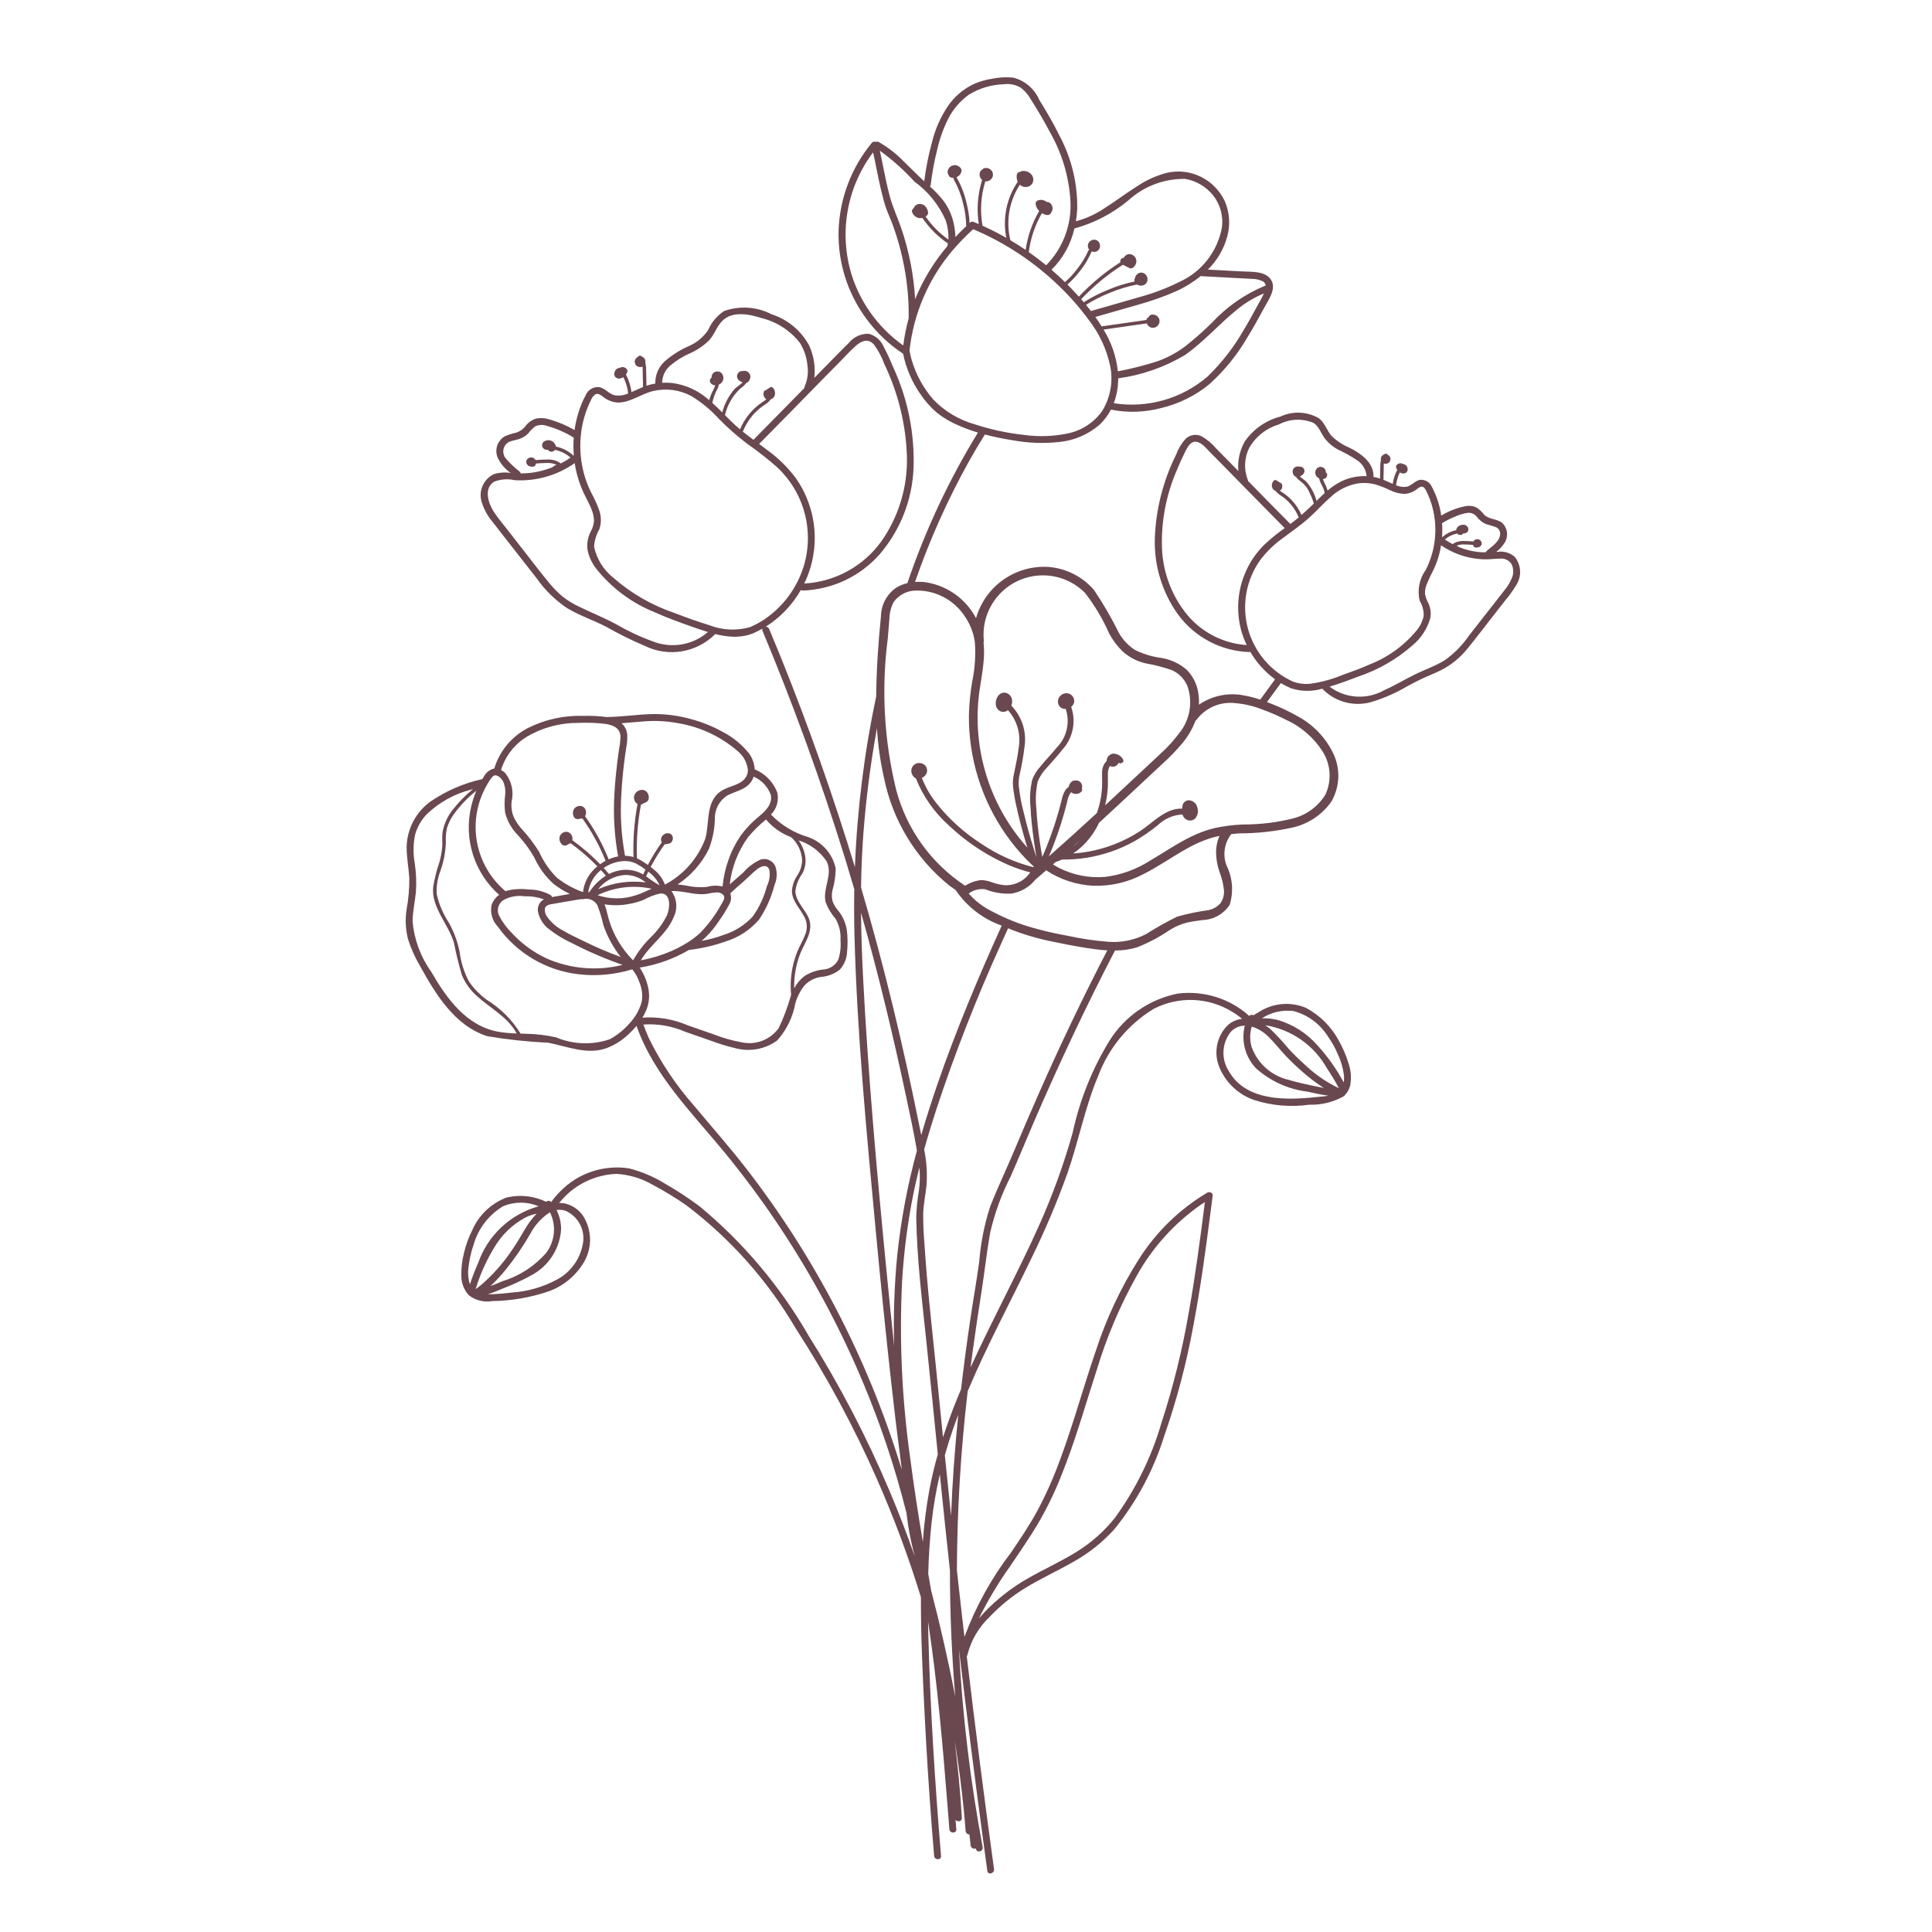 <?xml version="1.0" encoding="UTF-8"?> <svg xmlns="http://www.w3.org/2000/svg" width="100" height="100" viewBox="0 0 100 100" fill="none"><path d="M78.4 28.82C78.282 28.718 78.143 28.641 77.993 28.596C77.843 28.551 77.684 28.539 77.529 28.56L77.444 28.565C77.626 28.428 77.78 28.258 77.898 28.064C77.987 27.908 78.023 27.728 78 27.55C77.977 27.373 77.897 27.208 77.771 27.08C77.492 26.837 77.071 26.903 76.814 26.633C76.705 26.492 76.574 26.37 76.426 26.271C76.248 26.185 76.046 26.16 75.852 26.2C75.408 26.288 74.983 26.453 74.597 26.688C74.526 26.17 74.364 25.67 74.118 25.209C74.07 25.09 73.985 24.99 73.876 24.923C73.767 24.856 73.64 24.825 73.512 24.834C73.245 24.876 73.086 25.126 72.83 25.189C72.637 25.223 72.438 25.197 72.259 25.116C72.276 24.974 72.308 24.834 72.354 24.699C72.378 24.627 72.406 24.557 72.439 24.488L72.456 24.453C72.477 24.465 72.499 24.475 72.522 24.483C72.558 24.501 72.598 24.509 72.638 24.508C72.672 24.51 72.707 24.503 72.738 24.489C72.77 24.474 72.797 24.452 72.818 24.424C72.839 24.396 72.853 24.364 72.859 24.33C72.864 24.296 72.861 24.26 72.85 24.227C72.844 24.19 72.829 24.154 72.807 24.123C72.784 24.091 72.755 24.065 72.721 24.047C72.688 24.028 72.65 24.017 72.611 24.016C72.574 23.99 72.529 23.976 72.483 23.976C72.445 23.977 72.407 23.987 72.373 24.005C72.339 24.023 72.309 24.048 72.286 24.079C72.272 24.095 72.262 24.115 72.258 24.136C72.254 24.157 72.255 24.178 72.262 24.199C72.275 24.237 72.293 24.274 72.314 24.309L72.321 24.319C72.281 24.394 72.246 24.472 72.217 24.552C72.155 24.711 72.112 24.876 72.088 25.045L72.041 25.025C71.897 24.961 71.754 24.895 71.607 24.836C71.612 24.642 71.616 24.448 71.621 24.254C71.623 24.169 71.617 24.076 71.626 23.989C71.661 24.001 71.697 24.006 71.733 24.005C71.769 24.003 71.805 23.994 71.838 23.978C71.866 23.966 71.892 23.947 71.912 23.923C71.932 23.899 71.945 23.87 71.951 23.839L71.951 23.832C71.962 23.815 71.969 23.795 71.972 23.775C71.974 23.741 71.969 23.708 71.957 23.677C71.945 23.646 71.927 23.617 71.904 23.593C71.879 23.566 71.848 23.545 71.814 23.53L71.81 23.523C71.8 23.506 71.784 23.493 71.766 23.486C71.748 23.478 71.728 23.477 71.709 23.482C71.651 23.508 71.596 23.54 71.545 23.579C71.514 23.611 71.492 23.651 71.48 23.695C71.469 23.738 71.468 23.784 71.479 23.828C71.459 23.888 71.448 23.951 71.447 24.015C71.442 24.122 71.442 24.229 71.439 24.336L71.429 24.77C71.362 24.747 71.293 24.727 71.223 24.711C71.179 24.701 71.134 24.694 71.089 24.686C71.13 23.957 70.442 23.474 69.848 23.173C69.511 23.034 69.204 22.833 68.939 22.583C68.679 22.296 68.585 21.902 68.273 21.654C67.973 21.478 67.634 21.377 67.287 21.361C66.939 21.344 66.593 21.413 66.277 21.56C65.532 21.755 64.879 22.208 64.436 22.838C64.167 23.306 64.049 23.845 64.097 24.382C63.975 24.258 63.853 24.133 63.732 24.009C63.473 23.746 63.214 23.483 62.955 23.221C62.742 22.964 62.484 22.747 62.193 22.581C62.059 22.516 61.907 22.494 61.759 22.518C61.612 22.542 61.475 22.61 61.367 22.713C61.151 22.954 60.983 23.234 60.873 23.538C60.202 24.887 59.827 26.363 59.773 27.868C59.732 29.265 60.147 30.637 60.954 31.778C61.379 32.364 61.931 32.847 62.57 33.188C63.209 33.53 63.916 33.722 64.64 33.75C64.665 33.751 64.69 33.746 64.713 33.736C65.038 34.295 65.476 34.78 65.998 35.161C65.74 35.51 65.483 35.86 65.23 36.212C64.978 36.126 64.722 36.059 64.461 36.01C64.049 35.917 63.623 35.911 63.209 35.991C62.795 36.071 62.402 36.236 62.055 36.476C62.07 36.243 62.054 36.01 62.008 35.781C61.929 35.36 61.725 34.973 61.423 34.668C61.051 34.344 60.595 34.132 60.108 34.054C59.633 33.991 59.172 33.851 58.743 33.639C58.401 33.416 58.117 33.114 57.914 32.759C57.534 31.986 57.1 31.24 56.617 30.526C56.02 29.841 55.179 29.417 54.274 29.345C53.44 29.292 52.612 29.526 51.929 30.008C51.247 30.489 50.749 31.19 50.52 31.994C50.483 31.926 50.445 31.859 50.404 31.794C50.126 31.34 49.749 30.954 49.302 30.665C48.855 30.376 48.348 30.191 47.819 30.125C47.668 30.11 47.515 30.109 47.363 30.12C48.109 27.965 49.041 25.878 50.15 23.885C50.41 23.421 50.681 22.964 50.963 22.513C50.967 22.506 50.971 22.498 50.974 22.49C51.448 22.616 51.93 22.71 52.413 22.788C53.206 22.934 54.016 22.964 54.818 22.878C55.587 22.805 56.314 22.497 56.901 21.994C57.145 21.768 57.349 21.5 57.501 21.203C58.363 21.375 59.253 21.346 60.102 21.119C61.015 20.904 61.867 20.483 62.593 19.89C63.392 19.169 64.072 18.326 64.606 17.392C64.894 16.922 65.16 16.441 65.421 15.956C65.641 15.544 66.089 14.954 65.788 14.482C65.497 14.024 64.797 14.075 64.331 14.05L62.519 13.954C62.998 13.484 63.344 12.894 63.521 12.246C63.692 11.636 63.645 10.985 63.391 10.404C63.13 9.854 62.689 9.408 62.14 9.143C61.603 8.881 60.992 8.81 60.409 8.943C59.857 9.085 59.333 9.32 58.861 9.638C58.295 9.993 57.764 10.399 57.2 10.757C56.74 11.074 56.228 11.31 55.688 11.452C55.722 11.244 55.746 11.034 55.757 10.823C55.779 9.499 55.463 8.192 54.84 7.024C54.526 6.381 54.162 5.765 53.786 5.157C53.664 4.876 53.479 4.626 53.245 4.429C53.011 4.231 52.734 4.09 52.437 4.017C52.093 3.983 51.746 4 51.407 4.066C51.058 4.115 50.717 4.212 50.393 4.354C49.856 4.61 49.397 5.004 49.061 5.495C48.68 6.065 48.402 6.697 48.24 7.363C48.057 8.026 47.923 8.702 47.839 9.384L47.785 9.335C47.432 9.011 47.102 8.663 46.755 8.332C46.379 7.947 45.951 7.617 45.483 7.352C45.46 7.338 45.433 7.331 45.406 7.33C45.378 7.329 45.351 7.335 45.327 7.346C45.295 7.331 45.259 7.326 45.224 7.332C45.19 7.339 45.158 7.357 45.135 7.383C44.062 8.676 43.452 10.29 43.404 11.969C43.368 13.583 43.865 15.164 44.818 16.467C45.342 17.188 45.99 17.809 46.732 18.301L46.743 18.307C46.9 19.075 47.215 19.802 47.669 20.441C47.899 20.78 48.173 21.087 48.484 21.354C48.825 21.626 49.203 21.849 49.606 22.018C49.935 22.163 50.273 22.287 50.618 22.39C49.114 24.843 47.889 27.457 46.966 30.183C46.754 30.232 46.552 30.316 46.368 30.431C46.132 30.599 45.94 30.82 45.806 31.076C45.672 31.332 45.601 31.617 45.597 31.906C45.458 33.275 45.364 34.66 45.352 36.037C44.735 38.949 44.366 41.907 44.25 44.881C43.134 41.212 41.858 37.597 40.422 34.036C40.222 33.542 40.019 33.049 39.813 32.557C39.798 32.522 39.773 32.491 39.741 32.47C39.709 32.449 39.672 32.438 39.633 32.439C40.386 31.964 41.009 31.312 41.45 30.539C41.479 30.558 41.514 30.568 41.549 30.567C42.309 30.541 43.055 30.36 43.743 30.035C44.43 29.71 45.043 29.247 45.544 28.675C46.606 27.431 47.219 25.866 47.284 24.232C47.346 22.467 47.001 20.711 46.274 19.101C46.111 18.715 45.942 18.326 45.743 17.956C45.675 17.79 45.569 17.642 45.433 17.523C45.297 17.405 45.136 17.32 44.962 17.276C44.767 17.27 44.574 17.309 44.397 17.39C44.22 17.471 44.064 17.592 43.941 17.742C43.646 18.027 43.362 18.324 43.074 18.616C42.765 18.93 42.456 19.244 42.148 19.559C42.214 18.992 42.124 18.418 41.889 17.897C41.475 17.12 40.773 16.535 39.934 16.266C39.559 16.072 39.149 15.957 38.728 15.928C38.306 15.899 37.884 15.956 37.486 16.096C37.117 16.335 36.828 16.678 36.655 17.081C36.414 17.441 36.076 17.726 35.68 17.902C35.22 18.1 34.793 18.367 34.414 18.695C34.252 18.84 34.124 19.019 34.039 19.219C33.953 19.419 33.912 19.636 33.919 19.853C33.857 19.863 33.794 19.874 33.733 19.888C33.642 19.91 33.551 19.936 33.462 19.967C33.458 19.803 33.455 19.638 33.451 19.474C33.449 19.377 33.446 19.279 33.444 19.182C33.448 19.076 33.44 18.969 33.42 18.864C33.415 18.844 33.408 18.825 33.401 18.806C33.418 18.738 33.412 18.666 33.383 18.602C33.354 18.538 33.301 18.488 33.236 18.461C33.209 18.438 33.176 18.42 33.141 18.41C33.122 18.405 33.102 18.407 33.084 18.414C33.066 18.422 33.05 18.435 33.04 18.451L33.032 18.464L33.014 18.471C32.902 18.529 32.803 18.687 32.876 18.804C32.877 18.845 32.894 18.884 32.923 18.913C32.966 18.955 33.021 18.983 33.081 18.994C33.141 19.005 33.202 18.998 33.258 18.974C33.267 19.081 33.27 19.188 33.267 19.296C33.273 19.541 33.279 19.787 33.284 20.033C33.113 20.101 32.945 20.179 32.776 20.254L32.684 20.294C32.66 20.107 32.616 19.923 32.554 19.745C32.513 19.622 32.462 19.502 32.399 19.387C32.414 19.365 32.428 19.341 32.439 19.317C32.468 19.276 32.481 19.226 32.479 19.176C32.464 19.135 32.44 19.099 32.408 19.07C32.377 19.041 32.339 19.021 32.297 19.01C32.261 18.999 32.224 18.996 32.187 19.002C32.151 19.007 32.115 19.02 32.084 19.041C32.018 19.042 31.954 19.067 31.904 19.11C31.853 19.154 31.82 19.213 31.809 19.279C31.796 19.31 31.79 19.344 31.792 19.378C31.794 19.412 31.804 19.445 31.821 19.475C31.837 19.505 31.86 19.531 31.888 19.55C31.916 19.57 31.947 19.583 31.981 19.589C32.039 19.603 32.1 19.597 32.154 19.573C32.193 19.563 32.231 19.546 32.265 19.524L32.288 19.571C32.327 19.654 32.362 19.739 32.392 19.826C32.452 20 32.493 20.18 32.513 20.364C32.296 20.464 32.053 20.497 31.816 20.46C31.514 20.391 31.326 20.097 31.018 20.038C30.87 20.022 30.722 20.055 30.595 20.131C30.468 20.207 30.369 20.322 30.313 20.459C30.15 20.762 30.02 21.081 29.924 21.411C29.841 21.689 29.779 21.972 29.738 22.259C29.332 22.024 28.898 21.84 28.446 21.71C28.217 21.634 27.971 21.619 27.735 21.668C27.524 21.738 27.34 21.87 27.206 22.047C27.083 22.209 26.913 22.33 26.72 22.394C26.518 22.438 26.321 22.501 26.13 22.581C25.945 22.689 25.805 22.861 25.736 23.064C25.668 23.268 25.676 23.489 25.759 23.687C25.911 24.005 26.143 24.279 26.432 24.48C26.145 24.435 25.852 24.454 25.574 24.537C25.303 24.663 25.089 24.886 24.973 25.161C24.856 25.436 24.846 25.745 24.945 26.027C25.058 26.377 25.238 26.702 25.473 26.985C25.715 27.301 25.963 27.613 26.208 27.927C26.731 28.595 27.253 29.263 27.776 29.931C28.204 30.543 28.742 31.069 29.363 31.482C30.003 31.864 30.72 32.102 31.381 32.444C32.03 32.813 32.7 33.144 33.386 33.436C33.981 33.725 34.651 33.821 35.303 33.71C35.954 33.599 36.555 33.288 37.021 32.819C37.3 32.89 37.586 32.935 37.874 32.953C38.234 32.975 38.595 32.923 38.934 32.8C38.944 32.796 38.952 32.792 38.961 32.787L38.977 32.782C39.143 32.711 39.304 32.63 39.46 32.541C39.448 32.578 39.45 32.617 39.467 32.652C41.081 36.513 42.507 40.445 43.745 44.449C43.906 44.973 44.064 45.498 44.218 46.024C44.204 46.823 44.207 47.623 44.227 48.423C44.363 53.552 44.86 58.686 45.337 63.792C45.577 66.366 45.84 68.937 46.124 71.507C46.265 72.776 46.414 74.044 46.584 75.311C46.618 75.566 46.648 75.821 46.676 76.077C46.647 75.979 46.618 75.882 46.587 75.784C45.729 73.018 44.624 70.334 43.287 67.766C41.956 65.207 40.398 62.774 38.633 60.493C37.758 59.363 36.811 58.297 35.898 57.199C34.978 56.153 34.2 54.989 33.586 53.738C33.481 53.507 33.387 53.27 33.302 53.03C34.045 52.978 34.789 53.107 35.471 53.406C35.903 53.557 36.335 53.708 36.768 53.858C37.19 54.019 37.622 54.151 38.062 54.254C38.43 54.354 38.815 54.37 39.19 54.301C39.564 54.232 39.919 54.079 40.227 53.855C40.715 53.311 41.041 52.641 41.168 51.922C41.261 51.599 41.414 51.296 41.62 51.03C41.852 50.769 42.173 50.603 42.521 50.563C42.863 50.533 43.189 50.406 43.46 50.196C43.697 49.94 43.834 49.608 43.844 49.26C43.883 48.889 43.879 48.516 43.833 48.147C43.774 47.762 43.61 47.4 43.359 47.102C43.251 46.973 43.164 46.828 43.101 46.672C43.047 46.481 43.042 46.279 43.087 46.086C43.194 45.718 43.252 45.336 43.256 44.953C43.179 44.582 43.007 44.238 42.757 43.953C42.508 43.668 42.188 43.452 41.831 43.327C41.099 43.113 40.435 42.711 39.906 42.161C40.051 42.014 40.158 41.833 40.215 41.635C40.272 41.436 40.279 41.227 40.234 41.025C40.132 40.755 39.975 40.508 39.773 40.3C39.571 40.093 39.329 39.929 39.061 39.819C39.047 39.521 38.944 39.234 38.767 38.994C38.401 38.538 37.945 38.163 37.427 37.893C36.912 37.605 36.364 37.382 35.794 37.228C35.099 37.029 34.376 36.94 33.652 36.963C32.895 36.992 32.143 37.107 31.385 37.113C30.991 37.062 30.594 37.042 30.197 37.054C29.195 37.019 28.201 37.239 27.306 37.692C26.895 37.908 26.531 38.204 26.235 38.562C25.939 38.92 25.718 39.334 25.584 39.778L25.573 39.779C25.456 39.808 25.347 39.863 25.253 39.939C25.16 40.015 25.085 40.111 25.032 40.219C25.009 40.254 24.987 40.29 24.965 40.326C24.003 40.539 23.091 40.934 22.278 41.489C21.907 41.758 21.603 42.11 21.389 42.516C21.176 42.923 21.059 43.373 21.048 43.831C21.042 44.372 21.153 44.906 21.185 45.444C21.191 45.981 21.146 46.517 21.05 47.046C20.966 47.563 20.988 48.091 21.116 48.599C21.271 49.092 21.483 49.566 21.747 50.01C22.553 51.468 23.544 53.102 25.227 53.635C26.265 53.809 27.311 53.921 28.362 53.969C29.356 54.158 30.378 54.614 31.39 54.254C31.824 54.089 32.22 53.837 32.553 53.513C32.688 53.387 32.816 53.253 32.936 53.111L32.95 53.107C33.844 55.656 35.822 57.602 37.504 59.649C39.345 61.892 40.977 64.298 42.381 66.837C43.782 69.364 44.951 72.012 45.876 74.75C46.271 75.921 46.615 77.106 46.917 78.303C46.945 78.524 46.974 78.746 47.008 78.966C47.094 79.507 47.21 80.043 47.354 80.572C46.955 79.431 46.52 78.302 46.05 77.188C44.87 74.39 43.464 71.693 41.846 69.124C40.382 66.577 38.474 64.313 36.211 62.44C35.657 62.025 35.077 61.644 34.477 61.299C33.886 60.928 33.241 60.65 32.565 60.477C31.917 60.376 31.255 60.431 30.633 60.639C30.012 60.847 29.449 61.201 28.993 61.672C28.821 61.842 28.665 62.026 28.526 62.224L28.514 62.209C28.499 62.192 28.48 62.178 28.46 62.169C28.439 62.159 28.417 62.154 28.394 62.154C28.371 62.153 28.349 62.158 28.328 62.167C28.307 62.176 28.288 62.189 28.273 62.206C27.634 61.898 26.909 61.819 26.22 61.984C25.829 62.131 25.472 62.355 25.168 62.642C24.865 62.929 24.622 63.273 24.453 63.655C24.259 64.036 24.112 64.439 24.016 64.855C23.915 65.241 23.869 65.639 23.879 66.038C23.878 66.396 24.006 66.741 24.24 67.012L24.243 67.016C24.252 67.025 24.26 67.035 24.269 67.044C24.439 67.175 24.634 67.27 24.843 67.321C25.051 67.373 25.268 67.381 25.48 67.344C26.461 67.33 27.434 67.164 28.365 66.852C29.163 66.575 29.833 66.017 30.251 65.283C30.454 64.919 30.554 64.507 30.539 64.09C30.525 63.673 30.397 63.268 30.17 62.919C29.939 62.588 29.589 62.36 29.193 62.283C29.11 62.27 29.025 62.266 28.941 62.27C29.297 61.817 29.747 61.448 30.26 61.187C30.773 60.927 31.337 60.781 31.912 60.76C32.581 60.8 33.231 60.999 33.808 61.339C34.398 61.651 34.969 61.998 35.516 62.379C37.812 64.117 39.742 66.29 41.197 68.775C42.801 71.258 44.206 73.865 45.397 76.571C46.271 78.558 47.029 80.593 47.666 82.668C47.666 82.706 47.666 82.744 47.666 82.781C47.664 84.745 47.757 86.709 47.855 88.669C47.954 90.639 48.079 92.608 48.23 94.575C48.268 95.071 48.308 95.566 48.349 96.062C48.368 96.29 48.727 96.292 48.708 96.062C48.388 92.223 48.145 88.372 48.048 84.521C48.043 84.32 48.038 84.118 48.035 83.915C48.516 87.084 48.791 90.279 49.044 93.473C49.075 93.876 49.107 94.278 49.139 94.681C49.156 94.91 49.515 94.912 49.497 94.681C49.485 94.518 49.472 94.355 49.459 94.192C49.549 94.321 49.797 94.291 49.786 94.098C49.708 92.752 49.575 91.412 49.411 90.075C49.609 91.279 49.768 92.488 49.888 93.703C49.923 94.06 49.954 94.418 49.981 94.777C49.985 94.825 50.008 94.87 50.044 94.903C50.081 94.935 50.128 94.951 50.177 94.949C50.198 95.138 50.219 95.328 50.239 95.517C50.243 95.547 50.253 95.576 50.27 95.602C50.287 95.627 50.309 95.648 50.336 95.663C50.362 95.678 50.392 95.687 50.422 95.689C50.452 95.691 50.483 95.686 50.511 95.674L50.516 95.701C50.558 95.928 50.904 95.832 50.862 95.606C50.227 92.223 49.817 88.802 49.636 85.365C50.024 88.646 50.439 91.924 50.881 95.198C50.955 95.745 51.029 96.293 51.105 96.84C51.136 97.068 51.482 96.971 51.451 96.745C50.946 93.076 50.475 89.403 50.039 85.725C50.06 85.702 50.074 85.672 50.078 85.641C50.266 84.895 50.664 84.218 51.223 83.689C51.769 83.113 52.388 82.611 53.064 82.196C53.867 81.703 54.728 81.316 55.545 80.847C56.342 80.405 57.062 79.835 57.674 79.159C58.824 77.742 59.696 76.119 60.243 74.378C60.905 72.489 61.417 70.55 61.774 68.581C62.149 66.608 62.417 64.618 62.672 62.627C62.705 62.379 62.736 62.13 62.768 61.881C62.786 61.74 62.604 61.666 62.498 61.726C61.053 62.584 59.831 63.773 58.935 65.196C58.004 66.67 57.26 68.254 56.722 69.912C56.081 71.767 55.57 73.666 54.887 75.507C54.555 76.425 54.159 77.319 53.702 78.182C53.294 78.937 52.81 79.649 52.33 80.36C51.313 81.687 50.501 83.158 49.921 84.726C49.883 84.404 49.844 84.083 49.807 83.762C49.711 82.938 49.619 82.113 49.529 81.288C49.54 78.187 49.726 75.089 50.087 72.008C51.072 69.669 52.283 67.425 53.381 65.138C54.091 63.695 54.718 62.213 55.26 60.698C55.837 59.037 56.163 57.288 56.852 55.665C57.395 54.231 58.401 53.018 59.712 52.221C60.345 51.892 61.053 51.733 61.766 51.759C62.479 51.786 63.173 51.996 63.781 52.371C63.961 52.478 64.131 52.6 64.29 52.736C64.015 52.764 63.756 52.879 63.549 53.063C63.264 53.346 63.071 53.709 62.996 54.103C62.921 54.497 62.967 54.905 63.128 55.273C63.294 55.663 63.541 56.013 63.852 56.301C64.163 56.589 64.531 56.807 64.933 56.942C65.848 57.233 66.816 57.314 67.766 57.179C68.379 57.2 68.985 57.054 69.522 56.759C69.559 56.746 69.59 56.721 69.609 56.687L69.617 56.673C69.75 56.537 69.843 56.367 69.885 56.182C69.958 55.791 69.926 55.387 69.791 55.012C69.671 54.621 69.509 54.244 69.309 53.887C68.923 53.153 68.324 52.552 67.591 52.164C67.199 52.001 66.774 51.935 66.351 51.973C65.929 52.01 65.522 52.149 65.165 52.379C65.069 52.432 64.976 52.49 64.885 52.551C64.85 52.53 64.808 52.522 64.768 52.528C64.727 52.534 64.69 52.554 64.663 52.585C64.163 52.137 63.573 51.802 62.933 51.603C62.292 51.404 61.617 51.344 60.951 51.429C60.229 51.574 59.545 51.865 58.939 52.283C58.333 52.702 57.819 53.24 57.428 53.864C56.53 55.331 55.886 56.939 55.523 58.621C55.063 60.261 54.482 61.865 53.786 63.419C52.673 65.908 51.359 68.302 50.235 70.783C50.267 70.534 50.3 70.285 50.333 70.036C50.479 68.965 50.639 67.895 50.807 66.827C50.964 65.826 51.073 64.814 51.248 63.817C51.477 62.814 51.829 61.843 52.295 60.927C52.722 59.968 53.116 58.994 53.532 58.03C54.824 55.04 56.21 52.09 57.712 49.199C58.096 49.199 58.479 49.144 58.848 49.036C59.454 48.798 60.03 48.492 60.566 48.123C60.832 47.961 61.12 47.838 61.42 47.757C61.691 47.691 61.97 47.663 62.246 47.621C62.525 47.612 62.799 47.536 63.043 47.399C63.287 47.262 63.494 47.068 63.647 46.834C63.857 46.161 63.8 45.433 63.487 44.801C63.383 44.532 63.351 44.24 63.394 43.954C63.437 43.669 63.553 43.4 63.731 43.172C63.873 43.157 64.015 43.144 64.158 43.135C65.112 43.134 66.062 43.026 66.992 42.813C67.767 42.615 68.447 42.148 68.909 41.494C69.128 41.118 69.252 40.693 69.269 40.258C69.287 39.822 69.197 39.389 69.009 38.997C68.613 38.175 67.966 37.501 67.162 37.072C66.754 36.839 66.33 36.636 65.894 36.462C65.79 36.419 65.685 36.377 65.579 36.337C65.816 36.009 66.055 35.683 66.296 35.358C66.454 35.453 66.619 35.537 66.789 35.609L66.805 35.615C66.814 35.62 66.823 35.624 66.832 35.628C67.354 35.795 67.915 35.801 68.441 35.647C68.777 35.998 69.207 36.246 69.679 36.361C70.151 36.476 70.647 36.454 71.107 36.297C71.701 36.108 72.273 35.853 72.811 35.537C73.095 35.384 73.379 35.232 73.673 35.098C73.966 34.964 74.266 34.845 74.556 34.704C75.113 34.425 75.602 34.025 75.987 33.534C76.421 33.002 76.836 32.453 77.259 31.911L77.929 31.055C78.135 30.813 78.32 30.554 78.483 30.28C78.625 30.06 78.694 29.799 78.679 29.537C78.665 29.275 78.567 29.024 78.4 28.82ZM65.098 15.797C64.858 16.244 64.613 16.689 64.35 17.123C63.848 17.991 63.229 18.785 62.51 19.484C61.849 20.054 61.072 20.473 60.232 20.713C59.393 20.953 58.511 21.006 57.649 20.871C57.786 20.507 57.862 20.122 57.876 19.733C57.878 19.683 57.878 19.632 57.878 19.582C59.1 19.418 60.275 19.007 61.334 18.376C62.308 17.695 63.087 16.787 64.007 16.042C64.432 15.687 64.909 15.399 65.422 15.189C65.325 15.396 65.206 15.597 65.098 15.797ZM63.951 14.389C64.233 14.404 64.516 14.417 64.798 14.434C64.992 14.433 65.183 14.475 65.357 14.559C65.398 14.58 65.434 14.611 65.461 14.649C65.489 14.686 65.507 14.729 65.516 14.775C64.454 15.208 63.5 15.869 62.722 16.712C62.302 17.126 61.861 17.517 61.4 17.885C60.926 18.252 60.394 18.537 59.826 18.727C59.181 18.929 58.526 19.093 57.862 19.22C57.777 18.453 57.524 17.716 57.121 17.059C57.866 16.952 58.612 16.846 59.358 16.739C59.375 16.786 59.401 16.828 59.435 16.865C59.477 16.908 59.529 16.939 59.587 16.955C59.645 16.971 59.706 16.971 59.763 16.955C59.821 16.938 59.873 16.907 59.915 16.865C59.957 16.823 59.989 16.771 60.006 16.713C60.022 16.657 60.023 16.597 60.008 16.54C59.994 16.482 59.964 16.43 59.922 16.388C59.879 16.343 59.824 16.311 59.764 16.294C59.703 16.278 59.639 16.277 59.579 16.294C59.55 16.303 59.524 16.318 59.502 16.34C59.481 16.361 59.465 16.387 59.456 16.416C59.445 16.419 59.435 16.424 59.425 16.43C59.385 16.454 59.355 16.493 59.343 16.538L59.339 16.562C58.566 16.672 57.794 16.783 57.021 16.893C56.918 16.727 56.81 16.565 56.696 16.406C57.431 16.196 58.166 15.988 58.901 15.774C59.584 15.588 60.251 15.351 60.898 15.064C61.35 14.858 61.774 14.594 62.159 14.281C62.18 14.29 62.203 14.296 62.226 14.297C62.801 14.328 63.376 14.358 63.951 14.389ZM58.405 10.371C59.209 9.638 60.263 9.24 61.351 9.259C61.919 9.36 62.431 9.664 62.793 10.114C63.154 10.575 63.318 11.159 63.252 11.741C63.145 12.359 62.889 12.941 62.507 13.437C62.123 13.934 61.625 14.328 61.054 14.588C60.374 14.927 59.661 15.196 58.927 15.392C58.108 15.633 57.287 15.863 56.467 16.098C56.384 15.991 56.299 15.885 56.212 15.781C56.594 15.541 56.996 15.335 57.414 15.167C57.878 14.971 58.361 14.824 58.855 14.727C58.883 14.745 58.913 14.759 58.944 14.77C58.956 14.774 58.968 14.777 58.981 14.778C59.008 14.784 59.035 14.787 59.062 14.787C59.109 14.786 59.154 14.776 59.197 14.758C59.239 14.741 59.277 14.716 59.309 14.683C59.345 14.645 59.371 14.598 59.385 14.547C59.394 14.511 59.397 14.473 59.394 14.435C59.395 14.421 59.395 14.406 59.392 14.392C59.391 14.368 59.383 14.345 59.37 14.325L59.366 14.319C59.361 14.305 59.354 14.292 59.347 14.278C59.334 14.257 59.319 14.236 59.303 14.217C59.295 14.208 59.287 14.199 59.277 14.191C59.239 14.156 59.191 14.13 59.141 14.117C59.088 14.105 59.033 14.106 58.981 14.121C58.93 14.137 58.883 14.165 58.844 14.203C58.807 14.241 58.779 14.287 58.761 14.337C58.752 14.36 58.746 14.384 58.744 14.409C58.73 14.426 58.721 14.445 58.716 14.466C58.709 14.5 58.711 14.536 58.723 14.57C58.242 14.671 57.773 14.819 57.322 15.013C56.895 15.186 56.485 15.397 56.096 15.643C56.051 15.591 56.006 15.539 55.961 15.487L55.966 15.483C56.606 14.802 57.33 14.204 58.12 13.704L58.445 13.868C58.472 13.884 58.504 13.892 58.535 13.892C58.567 13.892 58.598 13.884 58.626 13.868C58.714 13.809 58.778 13.721 58.806 13.62C58.82 13.569 58.823 13.517 58.815 13.465C58.807 13.413 58.788 13.364 58.76 13.32C58.727 13.272 58.684 13.232 58.634 13.203C58.583 13.174 58.527 13.157 58.469 13.153C58.413 13.152 58.357 13.165 58.307 13.192C58.26 13.219 58.219 13.257 58.189 13.303C58.18 13.317 58.172 13.332 58.166 13.348C58.149 13.347 58.133 13.349 58.116 13.353C58.071 13.366 58.033 13.395 58.009 13.435C57.997 13.456 57.989 13.479 57.986 13.503C57.983 13.527 57.985 13.551 57.991 13.574C57.204 14.075 56.482 14.673 55.842 15.354C55.708 15.204 55.572 15.058 55.436 14.917C55.374 14.854 55.312 14.791 55.25 14.728C55.49 14.515 55.708 14.28 55.902 14.024C56.145 13.718 56.346 13.382 56.502 13.023L56.504 13.011C56.522 13.019 56.539 13.025 56.558 13.029C56.588 13.036 56.619 13.038 56.65 13.037C56.672 13.035 56.694 13.032 56.716 13.027C56.737 13.021 56.758 13.012 56.778 13.002C56.804 12.989 56.829 12.972 56.849 12.95C56.864 12.934 56.877 12.918 56.889 12.9L56.901 12.879C56.915 12.852 56.925 12.824 56.931 12.795C56.937 12.765 56.939 12.735 56.938 12.705C56.936 12.683 56.932 12.661 56.928 12.639C56.923 12.624 56.918 12.609 56.911 12.595C56.906 12.582 56.9 12.569 56.893 12.556C56.882 12.537 56.868 12.519 56.854 12.503L56.84 12.487C56.823 12.472 56.805 12.458 56.786 12.446C56.767 12.436 56.747 12.427 56.726 12.419C56.718 12.416 56.71 12.414 56.701 12.413C56.678 12.408 56.655 12.405 56.632 12.405C56.608 12.406 56.585 12.409 56.562 12.413C56.53 12.42 56.499 12.432 56.47 12.45C56.45 12.462 56.431 12.476 56.413 12.492C56.406 12.498 56.399 12.505 56.392 12.512C56.36 12.547 56.336 12.589 56.32 12.634C56.317 12.642 56.315 12.651 56.313 12.66C56.308 12.684 56.306 12.709 56.306 12.734C56.306 12.749 56.308 12.764 56.312 12.778C56.314 12.787 56.314 12.795 56.316 12.803L56.319 12.813C56.326 12.835 56.335 12.856 56.346 12.876C56.357 12.893 56.369 12.909 56.382 12.923C56.37 12.928 56.359 12.935 56.35 12.944C56.341 12.953 56.334 12.964 56.329 12.976C56.182 13.31 55.992 13.624 55.764 13.91C55.575 14.163 55.36 14.395 55.123 14.603C54.897 14.382 54.665 14.168 54.426 13.962C55.018 13.379 55.429 12.637 55.611 11.827C56.636 11.546 57.588 11.05 58.405 10.371ZM48.176 9.55C48.247 8.944 48.358 8.343 48.508 7.751C48.633 7.194 48.825 6.654 49.081 6.143C49.336 5.641 49.711 5.21 50.172 4.886C50.71 4.56 51.323 4.379 51.952 4.362C52.262 4.318 52.577 4.383 52.845 4.544C53.06 4.716 53.239 4.928 53.372 5.17C53.717 5.716 54.049 6.273 54.349 6.847C54.969 7.932 55.33 9.145 55.405 10.392C55.44 11.006 55.347 11.619 55.13 12.194C54.914 12.769 54.58 13.292 54.15 13.73C53.858 13.491 53.558 13.264 53.249 13.048C53.34 12.338 53.571 11.653 53.929 11.033C53.967 11.056 54.007 11.076 54.049 11.092C54.103 11.113 54.159 11.125 54.216 11.13C54.337 11.143 54.408 11.028 54.448 10.932C54.483 10.857 54.491 10.771 54.469 10.691C54.447 10.61 54.397 10.54 54.328 10.493C54.283 10.464 54.23 10.45 54.176 10.452C54.116 10.402 54.044 10.368 53.966 10.354C53.889 10.339 53.81 10.344 53.735 10.369C53.69 10.382 53.652 10.412 53.628 10.451C53.605 10.494 53.599 10.543 53.61 10.59C53.634 10.704 53.687 10.81 53.765 10.897C53.772 10.905 53.78 10.912 53.787 10.92C53.428 11.541 53.19 12.224 53.086 12.934C52.828 12.759 52.565 12.591 52.296 12.433C52.177 11.946 52.16 11.44 52.244 10.946C52.328 10.452 52.513 9.98 52.787 9.56C52.811 9.583 52.837 9.604 52.866 9.621C52.93 9.656 53 9.676 53.073 9.678C53.144 9.682 53.215 9.667 53.279 9.634C53.342 9.602 53.396 9.553 53.434 9.493C53.48 9.412 53.495 9.318 53.478 9.226C53.463 9.149 53.428 9.077 53.376 9.018C53.318 8.957 53.247 8.91 53.168 8.881C53.088 8.852 53.003 8.842 52.919 8.851C52.875 8.852 52.832 8.87 52.798 8.899C52.769 8.899 52.74 8.907 52.716 8.922C52.695 8.934 52.678 8.949 52.663 8.967C52.649 8.986 52.639 9.007 52.633 9.029C52.627 9.069 52.623 9.108 52.621 9.147C52.622 9.19 52.626 9.231 52.634 9.273C52.642 9.319 52.657 9.365 52.678 9.407C52.392 9.828 52.192 10.301 52.09 10.8C51.989 11.298 51.987 11.812 52.086 12.311C51.735 12.111 51.377 11.925 51.011 11.755C50.959 11.731 50.906 11.708 50.854 11.685C50.72 10.923 50.768 10.141 50.995 9.401C50.996 9.396 50.997 9.39 50.997 9.385C51.013 9.387 51.03 9.389 51.046 9.388C51.082 9.388 51.117 9.382 51.15 9.37C51.172 9.362 51.194 9.352 51.216 9.341C51.237 9.328 51.257 9.314 51.275 9.298C51.301 9.275 51.324 9.249 51.343 9.22C51.349 9.212 51.353 9.205 51.357 9.196C51.369 9.174 51.378 9.15 51.386 9.126C51.407 9.044 51.396 8.957 51.356 8.882L51.342 8.859C51.329 8.839 51.313 8.82 51.297 8.802C51.28 8.786 51.261 8.771 51.242 8.758C51.234 8.751 51.225 8.745 51.216 8.74C51.138 8.696 51.047 8.683 50.96 8.703L50.944 8.708C50.914 8.717 50.887 8.733 50.865 8.754C50.858 8.761 50.852 8.77 50.846 8.778C50.83 8.784 50.814 8.793 50.8 8.804C50.758 8.839 50.729 8.886 50.716 8.939C50.71 8.962 50.706 8.986 50.704 9.009C50.703 9.019 50.703 9.029 50.703 9.038C50.704 9.106 50.724 9.171 50.759 9.228C50.777 9.256 50.798 9.281 50.822 9.303L50.843 9.318C50.833 9.328 50.826 9.34 50.822 9.354C50.601 10.081 50.545 10.848 50.66 11.599C50.567 11.559 50.474 11.519 50.381 11.48C50.35 11.472 50.318 11.471 50.287 11.48C50.256 11.488 50.228 11.504 50.206 11.526L50.187 11.544C50.168 11.184 50.112 10.826 50.021 10.477C49.915 10.025 49.745 9.591 49.518 9.187C49.515 9.181 49.51 9.177 49.506 9.172C49.558 9.152 49.606 9.121 49.647 9.083C49.695 9.036 49.731 8.979 49.752 8.916C49.763 8.886 49.769 8.855 49.77 8.823C49.767 8.791 49.758 8.76 49.744 8.731C49.729 8.702 49.709 8.677 49.684 8.656C49.633 8.606 49.568 8.572 49.498 8.557C49.464 8.549 49.428 8.547 49.393 8.549C49.343 8.554 49.294 8.567 49.248 8.59C49.181 8.624 49.125 8.679 49.09 8.746C49.072 8.779 49.059 8.815 49.052 8.852C49.043 8.885 49.043 8.919 49.051 8.952L49.062 8.979L49.081 9.026C49.085 9.043 49.092 9.058 49.102 9.072C49.116 9.112 49.144 9.147 49.18 9.169C49.234 9.197 49.295 9.21 49.355 9.205C49.351 9.217 49.35 9.23 49.351 9.242C49.352 9.255 49.357 9.266 49.363 9.277C49.582 9.668 49.746 10.088 49.848 10.525C49.95 10.911 50.005 11.307 50.012 11.707C49.819 11.889 49.631 12.076 49.45 12.27C49.445 12.028 49.415 11.788 49.36 11.553C49.27 11.132 49.09 10.735 48.832 10.39C48.622 10.123 48.388 9.876 48.133 9.652C48.157 9.623 48.172 9.588 48.176 9.55ZM47.329 9.398C48.041 9.913 48.602 10.61 48.954 11.415C49.056 11.733 49.102 12.067 49.091 12.401C48.631 12.078 48.232 11.676 47.913 11.213L47.909 11.208C47.929 11.195 47.949 11.18 47.967 11.164C47.985 11.147 48.002 11.128 48.015 11.106C48.04 11.059 48.045 11.004 48.031 10.953C48.026 10.925 48.018 10.898 48.009 10.871C47.983 10.793 47.94 10.723 47.881 10.665C47.822 10.607 47.745 10.57 47.662 10.56C47.579 10.55 47.496 10.567 47.424 10.609C47.364 10.648 47.32 10.706 47.297 10.773C47.268 10.788 47.243 10.811 47.227 10.839C47.215 10.86 47.207 10.883 47.204 10.906C47.201 10.93 47.203 10.954 47.209 10.977C47.235 11.051 47.278 11.116 47.334 11.169C47.39 11.22 47.456 11.257 47.529 11.277C47.601 11.295 47.676 11.296 47.748 11.279C47.75 11.287 47.754 11.296 47.758 11.303C48.109 11.814 48.551 12.254 49.064 12.601C49.058 12.633 49.053 12.666 49.044 12.698C49.041 12.71 49.039 12.723 49.038 12.736C48.339 13.557 47.776 14.485 47.367 15.483C47.295 14.231 47.052 12.995 46.647 11.808C46.457 11.252 46.204 10.724 46.053 10.155C45.912 9.627 45.805 9.091 45.697 8.555C45.647 8.309 45.599 8.063 45.542 7.818L45.538 7.797C46.189 8.267 46.789 8.804 47.329 9.398ZM46.752 17.88C45.571 17.044 44.672 15.868 44.176 14.509C43.784 13.408 43.672 12.226 43.849 11.07C44.026 9.915 44.487 8.821 45.19 7.887L45.191 7.89C45.239 8.098 45.281 8.307 45.323 8.516C45.429 9.037 45.532 9.56 45.662 10.076C45.721 10.313 45.785 10.55 45.867 10.78C45.969 11.068 46.099 11.345 46.205 11.632C46.469 12.356 46.672 13.102 46.811 13.86C46.97 14.709 47.044 15.57 47.032 16.434C47.032 16.444 47.033 16.454 47.035 16.464C46.908 16.929 46.814 17.402 46.752 17.88ZM50.431 21.955C49.624 21.725 48.892 21.286 48.31 20.682C47.791 20.086 47.408 19.385 47.187 18.626C47.141 18.469 47.104 18.309 47.076 18.148C47.283 16.236 48.059 14.43 49.303 12.963C49.636 12.575 49.993 12.208 50.371 11.863C51.938 12.524 53.377 13.457 54.62 14.617C55.261 15.21 55.843 15.862 56.359 16.566C56.906 17.27 57.286 18.091 57.468 18.964C57.625 19.771 57.468 20.607 57.03 21.302C56.599 21.891 55.963 22.297 55.247 22.439C54.506 22.591 53.744 22.615 52.995 22.51C52.123 22.415 51.264 22.229 50.431 21.955ZM42.651 19.558C42.938 19.266 43.225 18.974 43.513 18.683C43.783 18.409 44.044 18.115 44.337 17.866C44.622 17.624 44.955 17.519 45.232 17.83C45.46 18.139 45.642 18.48 45.772 18.841C46.491 20.337 46.889 21.966 46.942 23.625C46.985 25.198 46.518 26.743 45.612 28.029C45.152 28.666 44.555 29.191 43.865 29.567C43.176 29.943 42.411 30.161 41.627 30.204C42.05 29.336 42.232 28.37 42.153 27.408C42.075 26.445 41.739 25.522 41.181 24.733C40.772 24.188 40.282 23.707 39.73 23.307C39.585 23.196 39.438 23.087 39.291 22.979C40.417 21.845 41.532 20.699 42.651 19.558ZM34.718 18.9C35.021 18.648 35.357 18.441 35.718 18.285C36.076 18.124 36.404 17.904 36.688 17.633C36.974 17.332 37.089 16.913 37.376 16.618C37.899 16.078 38.794 16.26 39.425 16.465C40.218 16.661 40.92 17.12 41.417 17.768C41.621 18.106 41.749 18.485 41.789 18.879C41.851 19.259 41.803 19.648 41.65 20.002C41.637 20.029 41.63 20.058 41.631 20.087C40.756 20.982 39.878 21.874 38.999 22.764C38.813 22.626 38.628 22.487 38.448 22.341C38.566 22.045 38.73 21.77 38.934 21.525C39.048 21.389 39.174 21.264 39.31 21.15C39.443 21.038 39.593 20.952 39.729 20.846C39.792 20.799 39.846 20.74 39.888 20.673C39.965 20.648 40.031 20.597 40.073 20.528C40.113 20.451 40.126 20.364 40.111 20.279C40.096 20.194 40.054 20.116 39.99 20.057C39.976 20.044 39.958 20.035 39.938 20.032C39.919 20.03 39.899 20.034 39.882 20.043C39.835 20.064 39.791 20.091 39.752 20.123C39.718 20.137 39.688 20.159 39.663 20.187C39.457 20.198 39.474 20.571 39.668 20.664C39.61 20.715 39.546 20.761 39.48 20.801C38.955 21.147 38.546 21.641 38.303 22.221C38.222 22.153 38.143 22.084 38.065 22.014C37.88 21.844 37.702 21.666 37.525 21.487L37.526 21.484C37.648 20.952 37.928 20.47 38.331 20.101C38.447 20.021 38.549 19.924 38.635 19.814C38.735 19.801 38.808 19.665 38.83 19.578C38.843 19.53 38.844 19.479 38.832 19.43C38.821 19.381 38.798 19.336 38.765 19.298C38.732 19.26 38.69 19.231 38.643 19.213C38.596 19.196 38.545 19.19 38.495 19.196C38.483 19.199 38.472 19.203 38.46 19.208C38.409 19.199 38.356 19.205 38.307 19.224C38.26 19.247 38.22 19.283 38.192 19.327C38.164 19.371 38.149 19.422 38.149 19.474C38.148 19.526 38.163 19.577 38.19 19.622C38.217 19.666 38.256 19.703 38.303 19.726C38.346 19.752 38.392 19.772 38.44 19.787C38.323 19.916 38.138 20.017 38.037 20.118C37.726 20.471 37.503 20.891 37.384 21.346C37.216 21.178 37.047 21.012 36.87 20.854C36.925 20.582 37.022 20.32 37.159 20.079C37.18 20.023 37.196 19.965 37.206 19.906C37.261 19.885 37.311 19.851 37.35 19.807C37.389 19.763 37.417 19.71 37.432 19.653C37.447 19.596 37.447 19.536 37.434 19.478C37.421 19.421 37.394 19.367 37.356 19.322C37.321 19.283 37.276 19.253 37.226 19.238C37.176 19.222 37.122 19.22 37.071 19.232C37.018 19.24 36.968 19.264 36.928 19.3C36.894 19.331 36.867 19.369 36.851 19.412C36.834 19.454 36.828 19.5 36.833 19.546C36.791 19.572 36.76 19.613 36.748 19.661C36.736 19.709 36.742 19.76 36.766 19.803C36.793 19.846 36.831 19.881 36.875 19.906C36.919 19.93 36.969 19.943 37.019 19.943C36.994 20.024 36.961 20.102 36.922 20.178C36.83 20.347 36.758 20.526 36.708 20.712C36.675 20.685 36.644 20.658 36.611 20.631C36.089 20.186 35.448 19.905 34.767 19.822C34.603 19.805 34.437 19.802 34.272 19.812C34.274 19.636 34.316 19.463 34.393 19.306C34.47 19.148 34.581 19.009 34.718 18.9ZM37.021 19.764C37.011 19.764 37.001 19.762 36.991 19.76C36.974 19.755 36.925 19.733 36.923 19.711C36.952 19.735 36.985 19.753 37.021 19.764ZM26.177 23.723C26.124 23.659 26.086 23.584 26.066 23.503C26.046 23.423 26.044 23.339 26.06 23.257C26.077 23.176 26.111 23.099 26.161 23.033C26.211 22.966 26.275 22.912 26.349 22.873C26.51 22.803 26.69 22.781 26.857 22.727C27.035 22.673 27.198 22.575 27.33 22.444C27.438 22.305 27.562 22.18 27.7 22.07C27.793 22.026 27.895 22 27.998 21.995C28.102 21.991 28.205 22.007 28.302 22.043C28.79 22.177 29.257 22.379 29.688 22.645L29.696 22.649C29.673 22.955 29.675 23.263 29.701 23.569L29.681 23.581C29.427 23.345 29.113 23.184 28.773 23.115C28.762 23.047 28.732 22.982 28.688 22.929C28.644 22.875 28.586 22.834 28.521 22.81C28.456 22.785 28.386 22.778 28.317 22.79C28.249 22.801 28.184 22.83 28.13 22.874C28.107 22.896 28.088 22.924 28.076 22.954C28.063 22.985 28.057 23.017 28.058 23.05C28.059 23.083 28.067 23.116 28.08 23.145C28.094 23.175 28.114 23.202 28.139 23.223C28.169 23.248 28.204 23.265 28.242 23.275C28.279 23.285 28.319 23.287 28.357 23.28C28.379 23.313 28.41 23.34 28.445 23.357C28.481 23.375 28.52 23.383 28.56 23.38C28.592 23.378 28.623 23.369 28.651 23.353C28.679 23.337 28.703 23.315 28.721 23.288C29.022 23.346 29.301 23.483 29.531 23.686C29.37 23.797 29.203 23.898 29.03 23.988C28.831 23.846 28.591 23.774 28.348 23.784C28.14 23.781 27.931 23.797 27.723 23.813C27.699 23.769 27.663 23.732 27.619 23.708C27.575 23.683 27.525 23.672 27.474 23.675C27.424 23.678 27.376 23.696 27.335 23.725C27.295 23.755 27.263 23.796 27.245 23.843C27.233 23.881 27.233 23.922 27.244 23.961C27.255 24 27.276 24.035 27.305 24.062C27.311 24.075 27.319 24.086 27.329 24.095C27.339 24.105 27.351 24.112 27.364 24.117C27.45 24.153 27.617 24.188 27.689 24.11C27.719 24.076 27.738 24.035 27.745 23.991C27.92 23.978 28.095 23.966 28.27 23.963C28.451 23.951 28.632 23.981 28.799 24.051C28.721 24.09 28.647 24.136 28.579 24.191L28.578 24.192C28.297 24.302 28.005 24.385 27.707 24.439C27.458 24.482 27.206 24.505 26.953 24.505C26.946 24.468 26.927 24.435 26.899 24.411C26.635 24.207 26.393 23.977 26.177 23.723ZM33.776 33.193C33.12 32.955 32.488 32.658 31.886 32.306C31.265 31.974 30.617 31.713 29.985 31.407C29.664 31.26 29.362 31.073 29.087 30.852C28.822 30.622 28.578 30.367 28.359 30.092C27.872 29.498 27.409 28.884 26.936 28.279L26.207 27.346C25.983 27.06 25.746 26.78 25.549 26.474C25.274 26.048 25.024 25.265 25.581 24.929C25.923 24.799 26.295 24.774 26.651 24.856C27.753 24.918 28.844 24.606 29.747 23.971C29.825 24.485 29.973 24.987 30.187 25.461C30.337 25.794 30.532 26.108 30.651 26.455C30.71 26.612 30.741 26.777 30.744 26.945C30.735 27.134 30.682 27.319 30.59 27.486C30.422 27.791 30.36 28.144 30.415 28.489C30.49 28.832 30.641 29.154 30.857 29.431C31.658 30.439 32.708 31.22 33.903 31.697C34.506 31.966 35.126 32.196 35.749 32.414C36.044 32.517 36.341 32.623 36.642 32.714C36.255 33.049 35.782 33.271 35.276 33.356C34.771 33.44 34.252 33.384 33.776 33.193ZM38.828 32.458C38.135 32.657 37.396 32.624 36.724 32.363C36.114 32.178 35.51 31.957 34.915 31.729C33.75 31.336 32.675 30.717 31.75 29.907C31.239 29.503 30.885 28.934 30.749 28.297C30.77 27.977 30.865 27.665 31.024 27.387C31.13 27.068 31.126 26.724 31.014 26.408C30.894 26.082 30.75 25.766 30.583 25.462C30.438 25.169 30.322 24.862 30.234 24.547C30.059 23.91 30 23.246 30.059 22.587C30.115 21.928 30.296 21.286 30.594 20.695C30.639 20.576 30.721 20.474 30.828 20.404C30.952 20.347 31.078 20.439 31.175 20.508C31.404 20.704 31.69 20.82 31.991 20.837C32.64 20.832 33.188 20.387 33.804 20.24C34.469 20.082 35.168 20.172 35.771 20.493C36.3 20.811 36.78 21.206 37.195 21.665C37.654 22.133 38.148 22.568 38.67 22.965C39.213 23.343 39.734 23.752 40.231 24.19C40.914 24.831 41.404 25.65 41.646 26.555C41.888 27.46 41.872 28.415 41.599 29.311C41.252 30.435 40.532 31.406 39.557 32.064C39.326 32.216 39.082 32.348 38.828 32.458ZM42.78 44.573C43.135 45.25 42.573 45.97 42.73 46.675C42.844 46.995 43.018 47.29 43.242 47.544C43.44 47.883 43.532 48.273 43.504 48.664C43.533 49.006 43.494 49.349 43.388 49.676C43.313 49.821 43.201 49.945 43.064 50.034C42.926 50.123 42.768 50.174 42.604 50.183C42.264 50.22 41.937 50.334 41.646 50.516C41.423 50.687 41.239 50.905 41.107 51.154C41.092 50.558 41.193 49.964 41.402 49.405C41.626 48.812 42.122 48.223 41.873 47.559C41.691 47.073 41.186 46.672 41.168 46.132C41.207 45.803 41.33 45.49 41.524 45.222C41.656 44.98 41.714 44.705 41.691 44.43C41.657 44.094 41.535 43.773 41.338 43.499C41.927 43.683 42.436 44.062 42.78 44.573ZM38.843 40.512C38.917 40.419 38.973 40.313 39.009 40.2C39.21 40.286 39.391 40.413 39.542 40.571C39.694 40.729 39.811 40.916 39.888 41.12C40.015 41.607 39.622 41.972 39.287 42.257C38.93 42.544 38.612 42.876 38.342 43.246C38.072 43.642 37.855 44.072 37.699 44.525C37.543 44.963 37.443 45.419 37.401 45.882C37.13 45.822 36.849 45.831 36.582 45.907C36.216 45.94 35.846 45.915 35.488 45.832C35.349 45.81 35.211 45.791 35.072 45.779C35.764 45.321 36.322 44.689 36.691 43.945C36.878 43.462 36.982 42.951 37 42.433C36.987 42.187 37.038 41.943 37.148 41.723C37.259 41.504 37.425 41.317 37.63 41.181C38.038 40.964 38.541 40.895 38.843 40.512ZM37.799 46.239C38.015 46.033 38.242 45.837 38.468 45.642C38.717 45.428 38.943 45.176 39.204 44.979C39.405 44.828 39.709 44.716 39.822 45.024C39.869 45.316 39.822 45.614 39.69 45.878C39.545 46.439 39.297 46.968 38.96 47.44C38.544 47.889 38.015 48.22 37.428 48.399C37.067 48.534 36.694 48.635 36.313 48.7C36.394 48.632 36.474 48.561 36.549 48.487C36.794 48.242 37.013 47.973 37.204 47.684C37.408 47.401 37.592 47.103 37.755 46.794C37.801 46.709 37.829 46.617 37.837 46.521C37.844 46.425 37.831 46.329 37.799 46.239ZM28.468 48.131C28.818 48.401 29.197 48.629 29.599 48.812C30.446 49.252 31.324 49.629 32.226 49.942C30.915 50.271 29.532 50.154 28.296 49.61C27.613 49.293 26.999 48.844 26.49 48.289C26.217 48.018 25.99 47.705 25.817 47.362C25.758 47.221 25.753 47.064 25.801 46.919C25.849 46.775 25.948 46.653 26.08 46.575C26.413 46.399 26.794 46.335 27.166 46.394C27.503 46.381 27.839 46.436 28.155 46.554C28.099 46.583 28.047 46.621 28.003 46.666C27.943 46.73 27.898 46.806 27.869 46.889C27.841 46.973 27.831 47.061 27.84 47.148C27.873 47.346 27.946 47.534 28.054 47.703C28.162 47.872 28.302 48.018 28.468 48.131ZM32.934 44.702C33.1 44.792 33.259 44.895 33.41 45.008C33.369 45.092 33.329 45.176 33.291 45.261C32.955 45.064 32.562 44.984 32.175 45.034C31.948 45.064 31.726 45.132 31.521 45.236C31.432 45.131 31.341 45.028 31.247 44.926C31.543 44.719 31.89 44.597 32.251 44.572C32.486 44.553 32.722 44.598 32.934 44.702ZM33.327 45.604C33.361 45.627 33.394 45.65 33.427 45.674C32.586 45.562 31.731 45.684 30.955 46.026C31.12 45.817 31.326 45.644 31.56 45.517C31.795 45.391 32.053 45.313 32.318 45.29C32.68 45.276 33.036 45.387 33.327 45.604ZM33.73 46.001C33.458 46.112 33.201 46.252 32.917 46.337C32.273 46.554 31.575 46.553 30.931 46.334C31.801 45.914 32.786 45.797 33.73 46.001ZM33.443 45.358C33.48 45.277 33.517 45.197 33.556 45.118C33.809 45.298 34.01 45.542 34.139 45.824C33.897 45.685 33.664 45.529 33.443 45.358ZM31.361 45.325C31.016 45.544 30.722 45.837 30.502 46.182C30.484 46.179 30.466 46.178 30.448 46.176C30.512 45.726 30.747 45.317 31.104 45.035C31.191 45.13 31.277 45.227 31.361 45.325ZM30.916 46.845C31.047 47.179 31.151 47.523 31.227 47.874C31.432 48.473 31.736 49.033 32.126 49.531C31.484 49.3 30.857 49.032 30.246 48.728C29.887 48.555 29.523 48.388 29.179 48.186C28.83 48.011 28.529 47.752 28.304 47.432C28.221 47.313 28.185 47.167 28.203 47.023C28.25 46.822 28.508 46.806 28.675 46.778C29.108 46.703 29.541 46.622 29.975 46.554C30.022 46.547 30.07 46.541 30.117 46.536C30.138 46.544 30.16 46.547 30.182 46.545C30.204 46.544 30.225 46.537 30.244 46.526C30.375 46.506 30.509 46.526 30.629 46.583C30.748 46.64 30.848 46.731 30.916 46.845ZM31.516 47.601C31.437 47.341 31.395 47.06 31.291 46.807C31.692 46.873 32.102 46.87 32.503 46.799C32.781 46.755 33.053 46.681 33.314 46.578C33.582 46.425 33.871 46.313 34.173 46.248C34.765 46.21 34.669 47.025 34.525 47.371C34.31 47.803 34.021 48.195 33.67 48.527C33.316 48.877 33.013 49.275 32.769 49.708C32.184 49.12 31.753 48.396 31.516 47.601ZM34.871 47.466C34.977 47.252 35.021 47.014 35 46.776C34.979 46.539 34.893 46.312 34.752 46.12C35.246 46.098 35.748 46.267 36.24 46.284C36.371 46.288 36.503 46.281 36.633 46.26C36.797 46.22 36.964 46.197 37.133 46.191C37.196 46.19 37.259 46.204 37.316 46.232C37.373 46.259 37.422 46.3 37.46 46.351C37.544 46.489 37.428 46.648 37.358 46.767C37.061 47.315 36.692 47.82 36.259 48.269C36.03 48.483 35.779 48.672 35.51 48.833C35.477 48.84 35.448 48.857 35.426 48.883C35.212 49.008 34.99 49.121 34.763 49.221C34.252 49.443 33.718 49.606 33.171 49.708C33.641 48.896 34.514 48.358 34.871 47.466ZM32.163 41.069C32.191 40.536 32.241 40.005 32.306 39.476C32.339 39.216 32.374 38.955 32.414 38.696C32.463 38.464 32.479 38.226 32.462 37.989C32.436 37.776 32.334 37.578 32.173 37.435C32.542 37.407 32.911 37.369 33.281 37.343C33.908 37.288 34.539 37.322 35.157 37.442C36.275 37.639 37.319 38.134 38.18 38.875C38.33 38.998 38.455 39.149 38.546 39.319C38.637 39.49 38.694 39.678 38.713 39.87C38.7 39.902 38.697 39.936 38.703 39.97C38.689 40.06 38.657 40.147 38.609 40.224C38.376 40.609 37.818 40.676 37.449 40.871C36.482 41.383 36.754 42.53 36.506 43.411C36.123 44.432 35.38 45.278 34.416 45.787C34.315 45.517 34.15 45.276 33.935 45.085C33.853 45.01 33.767 44.941 33.679 44.874C33.894 44.466 34.137 44.072 34.404 43.696C34.418 43.699 34.432 43.7 34.446 43.701H34.45L34.497 43.694L34.499 43.694L34.527 43.685L34.547 43.678C34.566 43.676 34.586 43.672 34.605 43.669C34.616 43.667 34.628 43.664 34.639 43.661C34.662 43.654 34.684 43.645 34.705 43.632C34.733 43.615 34.757 43.591 34.775 43.562C34.781 43.553 34.786 43.543 34.79 43.533C34.801 43.511 34.811 43.488 34.818 43.464C34.824 43.44 34.827 43.416 34.829 43.392C34.831 43.345 34.82 43.298 34.798 43.257L34.792 43.246C34.782 43.231 34.77 43.217 34.758 43.203C34.743 43.187 34.726 43.174 34.707 43.163C34.668 43.142 34.625 43.13 34.581 43.128C34.549 43.126 34.517 43.129 34.486 43.137C34.454 43.145 34.424 43.156 34.395 43.172C34.365 43.187 34.338 43.207 34.313 43.229C34.291 43.25 34.272 43.274 34.257 43.301C34.246 43.321 34.237 43.341 34.23 43.362L34.223 43.383C34.212 43.428 34.211 43.475 34.221 43.521C34.226 43.541 34.234 43.561 34.244 43.58L34.248 43.589L34.251 43.593L34.255 43.598C33.988 43.972 33.747 44.363 33.532 44.769C33.505 44.751 33.48 44.731 33.453 44.713C33.301 44.603 33.139 44.507 32.97 44.426C32.934 43.494 33.003 42.561 33.176 41.645C33.217 41.636 33.256 41.619 33.291 41.594C33.3 41.588 33.309 41.581 33.318 41.574C33.35 41.563 33.383 41.551 33.414 41.536C33.479 41.511 33.531 41.462 33.561 41.399C33.579 41.352 33.586 41.303 33.581 41.253C33.58 41.209 33.571 41.165 33.556 41.124C33.538 41.071 33.508 41.022 33.469 40.981C33.429 40.943 33.381 40.914 33.329 40.897C33.303 40.89 33.276 40.885 33.25 40.884C33.237 40.882 33.225 40.882 33.212 40.883C33.163 40.886 33.115 40.898 33.07 40.917C32.983 40.953 32.91 41.016 32.863 41.098C32.818 41.182 32.804 41.279 32.825 41.372C32.834 41.419 32.853 41.464 32.88 41.505C32.907 41.544 32.942 41.579 32.982 41.605L33 41.613C32.829 42.518 32.758 43.439 32.789 44.359C32.645 44.318 32.497 44.297 32.349 44.296C32.348 44.284 32.347 44.271 32.345 44.259C32.153 43.207 32.092 42.136 32.163 41.069ZM27.278 38.127C28.081 37.656 28.996 37.411 29.927 37.417C30.387 37.397 30.848 37.413 31.306 37.465C31.323 37.47 31.34 37.473 31.357 37.473H31.36C31.73 37.529 32.096 37.682 32.114 38.109C32.11 38.345 32.084 38.58 32.037 38.812C32.002 39.051 31.97 39.291 31.941 39.531C31.881 40.023 31.835 40.518 31.807 41.013C31.733 42.121 31.795 43.234 31.994 44.327C31.826 44.359 31.662 44.41 31.505 44.479C31.188 43.688 30.777 42.939 30.282 42.246L30.283 42.245C30.3 42.217 30.314 42.187 30.321 42.155C30.326 42.131 30.33 42.108 30.332 42.084C30.334 42.073 30.334 42.063 30.334 42.053C30.335 41.984 30.317 41.917 30.281 41.859C30.259 41.823 30.23 41.792 30.196 41.769C30.162 41.745 30.122 41.729 30.081 41.721C30.056 41.716 30.031 41.713 30.005 41.713C29.978 41.714 29.951 41.718 29.925 41.724C29.889 41.735 29.854 41.75 29.821 41.768C29.778 41.796 29.741 41.833 29.712 41.876C29.704 41.887 29.698 41.898 29.692 41.91C29.68 41.935 29.671 41.96 29.664 41.987C29.654 42.027 29.651 42.068 29.654 42.109C29.657 42.165 29.672 42.219 29.697 42.269C29.702 42.28 29.708 42.29 29.715 42.301C29.723 42.315 29.733 42.329 29.746 42.339C29.763 42.358 29.784 42.371 29.808 42.379C29.834 42.39 29.861 42.396 29.888 42.397C29.895 42.398 29.902 42.398 29.909 42.398C29.95 42.394 29.991 42.386 30.031 42.373C30.035 42.373 30.04 42.374 30.044 42.374C30.056 42.374 30.068 42.374 30.08 42.373C30.102 42.371 30.123 42.367 30.143 42.36C30.63 43.041 31.033 43.779 31.344 44.557C31.247 44.608 31.153 44.666 31.063 44.73C30.621 44.274 30.14 43.859 29.624 43.489C29.631 43.46 29.634 43.431 29.633 43.401C29.631 43.367 29.625 43.332 29.615 43.299C29.593 43.227 29.549 43.164 29.491 43.117C29.46 43.091 29.423 43.073 29.384 43.063C29.333 43.051 29.28 43.051 29.228 43.062C29.21 43.067 29.192 43.073 29.175 43.081C29.157 43.088 29.139 43.096 29.123 43.107C29.08 43.135 29.043 43.172 29.013 43.214C28.991 43.246 28.974 43.282 28.966 43.32C28.956 43.358 28.953 43.398 28.956 43.438C28.959 43.465 28.963 43.492 28.97 43.519C28.978 43.545 28.989 43.57 29.001 43.595C29.019 43.63 29.043 43.663 29.07 43.691C29.09 43.714 29.114 43.733 29.142 43.747C29.169 43.76 29.2 43.768 29.23 43.769C29.257 43.769 29.284 43.765 29.309 43.756C29.35 43.739 29.39 43.717 29.426 43.691L29.43 43.69C29.466 43.679 29.5 43.663 29.53 43.642C30.028 44 30.493 44.401 30.919 44.84C30.825 44.917 30.737 45.002 30.657 45.093C30.389 45.395 30.221 45.772 30.177 46.173L30.17 46.173C29.681 46.001 29.225 45.748 28.82 45.424C28.437 45.04 28.128 44.59 27.907 44.095C27.639 43.662 27.329 43.256 26.982 42.883C26.825 42.704 26.692 42.504 26.589 42.288C26.488 42.035 26.451 41.762 26.48 41.491C26.542 41.233 26.544 40.965 26.485 40.707C26.426 40.449 26.309 40.207 26.141 40.002C26.078 39.945 26.009 39.896 25.934 39.857C26.154 39.134 26.633 38.519 27.278 38.127ZM25.188 40.656C25.246 40.546 25.312 40.441 25.384 40.34C25.438 40.266 25.509 40.15 25.607 40.134C25.776 40.106 25.958 40.301 26.034 40.43C26.14 40.663 26.178 40.922 26.142 41.176C26.108 41.469 26.109 41.765 26.144 42.058C26.255 42.498 26.482 42.899 26.801 43.221C27.124 43.57 27.407 43.954 27.646 44.366C27.88 44.886 28.218 45.353 28.639 45.739C28.903 45.948 29.19 46.126 29.494 46.269C29.189 46.321 28.884 46.379 28.58 46.431L28.57 46.433C28.565 46.411 28.555 46.389 28.542 46.371C28.528 46.352 28.511 46.336 28.491 46.325C28.141 46.133 27.748 46.036 27.349 46.04C26.971 45.992 26.586 46.014 26.216 46.108C26.198 46.114 26.182 46.122 26.165 46.129C25.387 45.475 24.864 44.569 24.685 43.569C24.507 42.569 24.685 41.538 25.188 40.656ZM25.819 53.408C24.142 53.117 23.115 51.676 22.319 50.295C21.77 49.529 21.438 48.63 21.355 47.692C21.361 47.181 21.476 46.68 21.527 46.174C21.562 45.679 21.542 45.182 21.468 44.691C21.381 44.201 21.386 43.699 21.482 43.211C21.591 42.819 21.793 42.46 22.07 42.164C22.718 41.534 23.521 41.086 24.398 40.868C24.425 40.859 24.454 40.851 24.482 40.843C24.11 41.146 23.772 41.489 23.473 41.864C23.177 42.216 22.981 42.641 22.904 43.094C22.873 43.341 22.908 43.591 22.889 43.839C22.866 44.102 22.818 44.362 22.746 44.617C22.603 45.035 22.495 45.464 22.421 45.9C22.313 46.979 23.224 47.835 23.502 48.82C23.609 49.376 23.744 49.925 23.906 50.467C24.079 50.886 24.347 51.258 24.688 51.557C25.374 52.186 26.297 52.645 26.742 53.492C26.433 53.485 26.125 53.457 25.819 53.408ZM33.214 51.856C33.096 52.279 32.875 52.665 32.572 52.982C32.286 53.309 31.945 53.583 31.563 53.79C30.655 54.101 29.664 54.066 28.78 53.693C28.298 53.584 27.806 53.523 27.312 53.51C27.189 53.505 27.067 53.502 26.944 53.498C26.505 52.787 25.906 52.188 25.194 51.749C24.841 51.491 24.533 51.177 24.283 50.818C24.024 50.336 23.857 49.81 23.79 49.267C23.683 48.737 23.495 48.226 23.231 47.754C22.929 47.3 22.715 46.793 22.601 46.26C22.586 45.839 22.659 45.419 22.814 45.027C22.971 44.565 23.061 44.082 23.079 43.594C23.062 43.347 23.081 43.1 23.135 42.859C23.212 42.609 23.329 42.373 23.48 42.158C23.811 41.697 24.206 41.284 24.652 40.932C24.538 41.205 24.448 41.488 24.382 41.777C24.194 42.594 24.229 43.447 24.484 44.246C24.739 45.044 25.206 45.759 25.833 46.315C25.658 46.444 25.525 46.62 25.449 46.823C25.404 47.024 25.409 47.233 25.464 47.431C25.52 47.63 25.623 47.812 25.766 47.96C26.253 48.644 26.878 49.217 27.601 49.642C28.324 50.067 29.128 50.335 29.962 50.429C30.891 50.535 31.832 50.448 32.725 50.172C32.896 50.381 33.026 50.619 33.108 50.876C33.236 51.186 33.273 51.526 33.214 51.856ZM33.164 50.166C33.146 50.138 33.127 50.11 33.108 50.083C34.008 49.94 34.874 49.63 35.66 49.169C36.312 49.094 36.953 48.945 37.572 48.726C38.245 48.517 38.844 48.121 39.299 47.584C39.66 47.043 39.926 46.444 40.086 45.814C40.225 45.503 40.24 45.15 40.128 44.828C40.064 44.69 39.952 44.58 39.814 44.518C39.675 44.455 39.519 44.445 39.373 44.489C39.023 44.645 38.712 44.878 38.463 45.171C38.235 45.375 38 45.571 37.772 45.775C37.873 44.886 38.204 44.039 38.731 43.316C39.007 42.988 39.315 42.687 39.649 42.418C39.997 42.83 40.446 43.146 40.952 43.334C41.282 43.632 41.483 44.046 41.516 44.489C41.518 44.778 41.434 45.061 41.275 45.303C41.106 45.547 41.007 45.834 40.989 46.131C41.005 46.643 41.407 47.022 41.63 47.452C41.705 47.589 41.748 47.74 41.758 47.896C41.767 48.052 41.743 48.208 41.686 48.353C41.57 48.673 41.384 48.965 41.258 49.283C40.981 49.985 40.875 50.743 40.947 51.494C40.783 52.087 40.568 52.664 40.303 53.219C40.088 53.515 39.791 53.742 39.449 53.872C39.107 54.001 38.734 54.027 38.377 53.947C37.898 53.861 37.428 53.728 36.974 53.551C36.514 53.39 36.053 53.23 35.593 53.069C34.856 52.751 34.052 52.615 33.251 52.674C33.3 52.593 33.346 52.509 33.387 52.423C33.57 52.063 33.636 51.655 33.575 51.256C33.513 50.868 33.373 50.498 33.164 50.166ZM28.459 62.752L28.468 62.751C28.631 63.082 28.7 63.451 28.667 63.818C28.634 64.186 28.501 64.537 28.283 64.834C27.685 65.527 26.903 66.037 26.029 66.306C25.818 66.397 25.605 66.486 25.389 66.566C25.672 66.298 25.938 66.012 26.183 65.709C26.653 65.126 27.077 64.507 27.45 63.858C27.685 63.408 28.032 63.027 28.459 62.752ZM24.261 65.511C24.308 65.133 24.395 64.762 24.52 64.403C24.762 63.578 25.306 62.874 26.044 62.433C26.335 62.311 26.647 62.249 26.963 62.249C27.278 62.25 27.59 62.314 27.881 62.437C27.159 62.637 26.496 63.009 25.95 63.522C25.404 64.035 24.991 64.673 24.746 65.381C24.586 65.739 24.444 66.104 24.322 66.477C24.225 66.164 24.204 65.833 24.261 65.511ZM24.86 66.545C24.783 66.608 24.702 66.666 24.62 66.721C24.844 65.98 25.16 65.27 25.561 64.608C25.947 63.934 26.514 63.383 27.198 63.016C27.383 62.927 27.577 62.861 27.778 62.818C27.535 63.069 27.325 63.349 27.154 63.654C26.942 64.01 26.735 64.366 26.498 64.706C26.041 65.392 25.489 66.011 24.86 66.545ZM29.268 62.668C29.602 62.815 29.873 63.074 30.035 63.4C30.197 63.727 30.239 64.1 30.154 64.454C30.078 64.823 29.924 65.172 29.7 65.475C29.477 65.779 29.191 66.031 28.861 66.213C28.122 66.616 27.304 66.853 26.464 66.905C26.06 66.956 25.653 66.986 25.246 66.995C25.533 66.899 25.814 66.785 26.091 66.667C26.578 66.48 27.05 66.259 27.507 66.007C27.937 65.778 28.303 65.445 28.571 65.038C28.839 64.63 29 64.162 29.04 63.677C29.052 63.315 28.972 62.955 28.807 62.633C28.961 62.608 29.119 62.62 29.268 62.668ZM52.291 81.058C52.777 80.335 53.276 79.619 53.723 78.87C54.184 78.081 54.584 77.258 54.92 76.409C55.653 74.607 56.173 72.73 56.775 70.883C57.285 69.197 57.976 67.572 58.836 66.035C59.647 64.576 60.778 63.321 62.144 62.364C62.217 62.316 62.291 62.269 62.365 62.223C62.125 64.105 61.878 65.987 61.544 67.855C61.21 69.82 60.733 71.757 60.115 73.653C59.601 75.419 58.785 77.082 57.703 78.569C57.138 79.277 56.453 79.88 55.679 80.35C54.872 80.845 54.007 81.235 53.186 81.706C52.497 82.1 51.858 82.576 51.282 83.123C51.064 83.328 50.858 83.546 50.665 83.774C51.135 82.827 51.678 81.919 52.291 81.058ZM66.95 52.331C67.687 52.526 68.323 52.994 68.729 53.64C68.942 53.942 69.122 54.267 69.264 54.608C69.415 54.936 69.514 55.285 69.56 55.643C69.573 55.771 69.569 55.9 69.549 56.026C69.18 55.333 68.724 54.689 68.194 54.11C67.648 53.487 66.937 53.031 66.143 52.795C65.873 52.728 65.595 52.697 65.316 52.706C65.8 52.393 66.378 52.26 66.95 52.331ZM69.301 56.325C68.646 56.013 68.046 55.597 67.523 55.093C67.241 54.84 66.968 54.576 66.711 54.297C66.419 53.945 66.108 53.608 65.78 53.288C65.687 53.206 65.588 53.132 65.484 53.065C66.151 53.17 66.785 53.426 67.34 53.812C67.894 54.199 68.353 54.706 68.682 55.296C68.907 55.627 69.114 55.971 69.301 56.325ZM64.792 53.137C65.11 53.237 65.4 53.41 65.638 53.644C65.961 53.953 66.23 54.312 66.536 54.635C66.808 54.922 67.093 55.196 67.392 55.455C67.744 55.769 68.12 56.055 68.516 56.311C68.362 56.284 68.208 56.253 68.055 56.22C67.602 56.123 67.141 56.027 66.697 55.893C66.264 55.792 65.862 55.584 65.528 55.289C65.195 54.993 64.94 54.62 64.787 54.201C64.682 53.854 64.684 53.483 64.792 53.137ZM65.003 55.288C65.749 55.96 66.685 56.385 67.682 56.504C68.037 56.586 68.397 56.664 68.761 56.712C68.545 56.753 68.319 56.764 68.115 56.785C66.575 56.95 64.495 57.007 63.606 55.447C63.411 55.145 63.313 54.79 63.327 54.43C63.34 54.071 63.464 53.724 63.681 53.437C63.774 53.328 63.888 53.24 64.018 53.18C64.147 53.12 64.288 53.088 64.43 53.087C64.334 53.472 64.335 53.876 64.435 54.261C64.535 54.645 64.731 54.999 65.003 55.288ZM50.744 35.456C50.812 35.021 50.887 34.581 50.919 34.139C50.938 33.893 50.939 33.647 50.922 33.401C50.918 33.355 50.913 33.31 50.908 33.265C50.925 33.223 50.929 33.176 50.92 33.132C50.862 32.502 51 31.869 51.316 31.321C51.631 30.773 52.107 30.335 52.681 30.067C53.254 29.8 53.896 29.716 54.519 29.827C55.141 29.938 55.715 30.238 56.16 30.688C56.663 31.336 57.084 32.044 57.413 32.795C57.6 33.143 57.841 33.46 58.126 33.733C58.459 34.027 58.86 34.233 59.292 34.334C59.753 34.413 60.207 34.53 60.65 34.684C61.017 34.845 61.308 35.142 61.461 35.513C61.603 35.917 61.64 36.35 61.569 36.773C61.497 37.195 61.32 37.592 61.053 37.926C60.762 38.319 60.433 38.681 60.07 39.009C59.681 39.379 59.286 39.742 58.894 40.108C58.33 40.636 57.765 41.162 57.2 41.687C57.267 41.411 57.312 41.131 57.334 40.848C57.354 40.581 57.341 40.318 57.343 40.052C57.341 39.91 57.377 39.769 57.448 39.646C57.486 39.667 57.529 39.68 57.572 39.684C57.616 39.688 57.66 39.683 57.702 39.669C57.743 39.655 57.781 39.632 57.814 39.602C57.846 39.573 57.872 39.537 57.89 39.497L57.896 39.48C58.017 39.575 58.225 39.439 58.122 39.296C58.07 39.207 57.996 39.134 57.907 39.083C57.818 39.033 57.717 39.007 57.614 39.008C57.553 39.016 57.494 39.038 57.443 39.074C57.392 39.11 57.351 39.157 57.324 39.213L57.322 39.215C57.313 39.233 57.306 39.251 57.299 39.27L57.295 39.281L57.294 39.286L57.292 39.291L57.289 39.311C57.283 39.336 57.28 39.362 57.281 39.388C57.204 39.465 57.143 39.557 57.103 39.657C57.062 39.758 57.043 39.866 57.045 39.975C57.034 40.214 57.056 40.454 57.044 40.694C57.033 40.946 57.002 41.196 56.952 41.443C56.908 41.66 56.848 41.874 56.772 42.083C55.953 42.839 55.126 43.587 54.29 44.327C54.525 43.776 54.733 43.216 54.914 42.645C55.033 42.269 55.14 41.89 55.234 41.508C55.26 41.341 55.319 41.181 55.41 41.039C55.419 41.027 55.429 41.017 55.44 41.007C55.476 41.036 55.517 41.058 55.56 41.072L55.577 41.079C55.6 41.086 55.624 41.09 55.648 41.091C55.708 41.1 55.768 41.093 55.824 41.073C55.881 41.053 55.931 41.019 55.971 40.974C55.992 40.952 56.005 40.924 56.01 40.895C56.015 40.865 56.012 40.834 56 40.806C56.013 40.761 56.016 40.713 56.009 40.666C56.002 40.619 55.986 40.574 55.96 40.534C55.925 40.48 55.873 40.439 55.813 40.416C55.753 40.392 55.687 40.389 55.625 40.405C55.593 40.399 55.559 40.404 55.53 40.418C55.474 40.445 55.427 40.489 55.397 40.543C55.353 40.595 55.326 40.658 55.32 40.726C55.252 40.77 55.194 40.827 55.147 40.893C55.052 41.049 54.986 41.221 54.953 41.401C54.896 41.628 54.837 41.855 54.772 42.081C54.548 42.857 54.273 43.618 53.949 44.359C53.901 44.104 53.861 43.847 53.823 43.591C53.738 43.012 53.672 42.43 53.642 41.846C53.59 41.381 53.613 40.91 53.712 40.452C53.824 40.177 53.991 39.927 54.202 39.717C54.46 39.413 54.739 39.126 54.982 38.809C55.253 38.514 55.44 38.151 55.521 37.759C55.602 37.367 55.575 36.96 55.443 36.582C55.49 36.551 55.529 36.509 55.557 36.46C55.584 36.407 55.6 36.349 55.602 36.29C55.602 36.269 55.601 36.249 55.597 36.229C55.595 36.208 55.591 36.188 55.585 36.167C55.554 36.071 55.489 35.988 55.402 35.935C55.377 35.921 55.35 35.909 55.323 35.9C55.31 35.895 55.297 35.892 55.284 35.89C55.254 35.884 55.224 35.881 55.194 35.88C55.162 35.881 55.131 35.885 55.099 35.892C55.088 35.894 55.076 35.897 55.065 35.902C55.035 35.912 55.007 35.924 54.979 35.939C54.969 35.945 54.959 35.952 54.949 35.959C54.924 35.977 54.9 35.997 54.878 36.019C54.803 36.098 54.761 36.202 54.757 36.311C54.756 36.374 54.771 36.437 54.8 36.494C54.805 36.506 54.812 36.517 54.819 36.527C54.836 36.553 54.856 36.576 54.877 36.597C54.901 36.619 54.927 36.638 54.955 36.653C54.983 36.668 55.012 36.68 55.042 36.687C55.082 36.696 55.122 36.697 55.162 36.693C55.278 37.04 55.294 37.412 55.21 37.768C55.126 38.124 54.944 38.449 54.685 38.707C54.422 39.035 54.125 39.333 53.862 39.66C53.675 39.862 53.529 40.097 53.429 40.354C53.322 40.808 53.291 41.277 53.338 41.742C53.363 42.33 53.429 42.917 53.511 43.5C53.551 43.788 53.594 44.077 53.646 44.364L53.644 44.361C53.575 44.166 53.517 43.965 53.458 43.773C53.287 43.224 53.134 42.67 53.001 42.111C52.874 41.639 52.784 41.158 52.73 40.672C52.715 40.455 52.736 40.237 52.791 40.026C52.895 39.57 52.975 39.109 53.03 38.645C53.088 38.261 53.056 37.87 52.937 37.501C52.818 37.132 52.615 36.796 52.344 36.519C52.35 36.507 52.355 36.495 52.359 36.483C52.391 36.385 52.396 36.281 52.376 36.181C52.35 36.073 52.285 35.979 52.193 35.917C52.149 35.888 52.099 35.867 52.047 35.858C51.994 35.848 51.94 35.85 51.889 35.862C51.79 35.889 51.704 35.952 51.649 36.038C51.6 36.114 51.567 36.197 51.551 36.285C51.535 36.373 51.537 36.463 51.556 36.551C51.586 36.652 51.652 36.739 51.741 36.795C51.787 36.823 51.839 36.84 51.892 36.845C51.945 36.851 51.999 36.844 52.05 36.826C52.093 36.809 52.133 36.787 52.17 36.758C52.408 37.022 52.581 37.337 52.677 37.679C52.773 38.021 52.789 38.38 52.723 38.729C52.675 39.187 52.56 39.635 52.476 40.086C52.433 40.282 52.418 40.483 52.432 40.682C52.44 40.772 52.452 40.862 52.464 40.951C52.516 41.334 52.6 41.715 52.688 42.09C52.772 42.446 52.864 42.8 52.963 43.153C53.017 43.346 53.073 43.538 53.131 43.73C53.146 43.777 53.16 43.825 53.174 43.872C53.153 43.849 53.131 43.825 53.11 43.8C52.119 42.673 51.393 41.34 50.984 39.896C50.574 38.453 50.492 36.936 50.744 35.456ZM55.915 43.476C55.813 43.584 55.704 43.684 55.589 43.778C55.576 43.788 55.563 43.797 55.55 43.807C55.672 43.697 55.794 43.587 55.915 43.476ZM45.952 33.04C45.979 32.697 46.005 32.354 46.036 32.011C46.043 31.715 46.118 31.424 46.255 31.162C46.385 30.981 46.555 30.833 46.752 30.73C46.948 30.627 47.167 30.571 47.389 30.567C47.88 30.554 48.367 30.664 48.805 30.887C49.244 31.11 49.619 31.438 49.898 31.843C50.196 32.253 50.388 32.731 50.457 33.233C50.508 33.909 50.464 34.589 50.325 35.253C50.226 35.832 50.167 36.417 50.151 37.005C50.144 37.558 50.182 38.111 50.263 38.658C50.586 40.855 51.59 42.895 53.133 44.49C53.254 44.613 53.379 44.732 53.505 44.848L53.487 44.884C52.521 44.642 51.605 44.229 50.784 43.665C49.887 43.093 49.094 42.372 48.438 41.534C48.136 41.147 47.892 40.718 47.714 40.26C47.734 40.253 47.753 40.244 47.772 40.235C47.801 40.218 47.829 40.198 47.853 40.175C47.886 40.141 47.916 40.104 47.94 40.063C47.971 40.003 47.988 39.936 47.988 39.869C47.986 39.805 47.968 39.742 47.936 39.687C47.904 39.632 47.858 39.585 47.803 39.552C47.776 39.537 47.747 39.524 47.717 39.514C47.704 39.508 47.69 39.505 47.675 39.502C47.612 39.488 47.546 39.488 47.483 39.503C47.469 39.505 47.456 39.509 47.444 39.514C47.413 39.524 47.383 39.538 47.355 39.554C47.302 39.588 47.257 39.634 47.224 39.689C47.19 39.749 47.172 39.817 47.17 39.886C47.169 39.921 47.173 39.957 47.18 39.992C47.183 40.007 47.187 40.022 47.193 40.037C47.215 40.102 47.25 40.161 47.297 40.212C47.329 40.245 47.366 40.273 47.408 40.292C47.778 41.222 48.359 42.053 49.106 42.718C49.916 43.488 50.841 44.127 51.848 44.611C52.27 44.817 52.709 44.984 53.161 45.111C53.216 45.125 53.27 45.139 53.325 45.152L53.308 45.177L53.289 45.203C53.275 45.217 53.263 45.232 53.253 45.249C53.176 45.349 53.085 45.438 52.984 45.514C52.707 45.723 52.367 45.831 52.02 45.82C51.803 45.8 51.589 45.754 51.382 45.682C51.191 45.603 50.986 45.559 50.779 45.552C50.486 45.588 50.205 45.688 49.956 45.846C48.198 44.688 46.928 42.924 46.388 40.89C45.758 38.322 45.611 35.661 45.952 33.04ZM44.692 43.094C44.832 41.282 45.065 39.478 45.392 37.69C45.441 38.554 45.563 39.413 45.755 40.258C46.198 42.462 47.401 44.441 49.154 45.85C49.255 45.925 49.359 45.997 49.464 46.067C50.04 46.922 50.877 47.569 51.85 47.909C50.631 50.595 49.489 53.319 48.525 56.108C48.223 56.984 47.94 57.865 47.684 58.751C47.657 58.617 47.629 58.484 47.602 58.352C46.761 54.174 45.774 50.026 44.568 45.938C44.582 44.989 44.62 44.041 44.692 43.094ZM46.438 65.003C46.289 66.552 46.236 68.109 46.28 69.664C46.149 68.429 46.024 67.193 45.903 65.957C45.403 60.868 44.942 55.764 44.676 50.658C44.617 49.519 44.577 48.379 44.567 47.238C45.464 50.413 46.236 53.619 46.92 56.849C47.111 57.749 47.306 58.648 47.461 59.554C46.972 61.339 46.63 63.161 46.438 65.003ZM47.12 75.535C46.686 72.481 46.542 69.394 46.692 66.314C46.782 64.796 46.978 63.286 47.276 61.795C47.369 61.336 47.475 60.881 47.588 60.428C47.626 60.836 47.616 61.247 47.559 61.653C47.48 62.102 47.435 62.557 47.425 63.013C47.458 65.157 47.726 67.307 47.949 69.438C48.152 71.382 48.345 73.327 48.541 75.272C48.368 75.88 48.22 76.495 48.104 77.118C47.941 78.007 47.828 78.905 47.765 79.806C47.528 78.386 47.305 76.963 47.12 75.535ZM49.443 87.804C49.085 85.966 48.669 84.139 48.196 82.324C48.145 82.034 48.095 81.744 48.045 81.454C48.071 80.566 48.124 79.679 48.22 78.796C48.312 77.961 48.455 77.133 48.646 76.315C48.815 77.975 48.989 79.635 49.169 81.294L49.169 81.355C49.171 83.507 49.262 85.657 49.443 87.804ZM49.227 78.457C49.117 77.412 49.01 76.366 48.904 75.321C49.031 74.872 49.171 74.426 49.324 73.983C49.412 73.728 49.505 73.476 49.6 73.224C49.423 74.964 49.295 76.709 49.227 78.457ZM53.736 56.674C53.314 57.63 52.901 58.59 52.497 59.554C52.091 60.525 51.633 61.475 51.25 62.456C50.951 63.378 50.761 64.333 50.685 65.301C50.536 66.374 50.347 67.442 50.19 68.513C50.024 69.642 49.875 70.773 49.744 71.905C49.672 72.076 49.6 72.248 49.53 72.421C49.268 73.069 49.027 73.726 48.81 74.392C48.69 73.202 48.57 72.011 48.451 70.821C48.234 68.68 47.985 66.542 47.851 64.394C47.803 63.858 47.781 63.319 47.786 62.781C47.805 62.303 47.905 61.835 47.955 61.361C48.003 60.738 47.962 60.112 47.834 59.501C48.029 58.799 48.243 58.103 48.468 57.41C49.423 54.52 50.532 51.684 51.789 48.912C51.918 48.623 52.048 48.335 52.179 48.048C52.263 48.082 52.347 48.116 52.43 48.149C53.119 48.411 53.829 48.613 54.552 48.752C55.269 48.901 55.992 49.042 56.718 49.136C56.915 49.161 57.113 49.18 57.313 49.191C56.042 51.646 54.849 54.141 53.736 56.674ZM63.163 46.761C62.996 46.943 62.774 47.065 62.531 47.111C61.989 47.186 61.452 47.298 60.925 47.447C60.371 47.721 59.832 48.024 59.311 48.355C58.711 48.662 58.038 48.798 57.366 48.747C56.66 48.692 55.96 48.589 55.269 48.437C54.57 48.315 53.879 48.151 53.199 47.947C52.522 47.734 51.867 47.457 51.243 47.118C50.826 46.899 50.452 46.605 50.142 46.25C50.263 46.158 50.402 46.091 50.549 46.053C50.696 46.015 50.85 46.007 51 46.029C51.428 46.202 51.888 46.278 52.348 46.252C52.842 46.175 53.289 45.914 53.598 45.521C53.606 45.517 53.613 45.512 53.62 45.506C53.797 45.354 53.974 45.201 54.151 45.047C54.868 45.521 55.699 45.797 56.558 45.845C57.457 45.88 58.35 45.679 59.147 45.263C59.949 44.866 60.676 44.34 61.459 43.909C61.834 43.696 62.231 43.521 62.641 43.387C62.798 43.339 62.958 43.3 63.118 43.267C62.976 43.6 62.92 43.963 62.954 44.324C62.974 44.593 63.029 44.858 63.116 45.112C63.226 45.399 63.302 45.697 63.343 46.001C63.385 46.268 63.321 46.541 63.163 46.761ZM66.541 37.244C67.324 37.594 67.988 38.165 68.453 38.886C68.664 39.216 68.788 39.595 68.815 39.986C68.841 40.377 68.769 40.769 68.605 41.125C68.229 41.738 67.631 42.181 66.935 42.361C66.082 42.574 65.205 42.679 64.326 42.675C63.84 42.696 63.356 42.758 62.88 42.858C62.464 42.958 62.06 43.104 61.676 43.293C60.92 43.655 60.231 44.139 59.507 44.559C58.812 45.001 58.029 45.284 57.212 45.387C56.377 45.46 55.538 45.295 54.792 44.911C54.692 44.858 54.595 44.801 54.499 44.742C54.547 44.699 54.595 44.657 54.643 44.615C54.756 44.579 54.867 44.538 54.976 44.49C55.815 44.5 56.65 44.369 57.446 44.103C57.901 43.951 58.341 43.755 58.76 43.52C59.168 43.279 59.558 43.009 59.927 42.713C60.27 42.378 60.723 42.181 61.202 42.156C61.221 42.219 61.252 42.277 61.294 42.328C61.329 42.37 61.372 42.404 61.421 42.428C61.469 42.453 61.522 42.468 61.577 42.471C61.63 42.474 61.683 42.466 61.733 42.446C61.783 42.427 61.828 42.398 61.866 42.36C61.931 42.284 61.976 42.193 61.995 42.095C62.014 41.998 62.007 41.896 61.975 41.802C61.955 41.7 61.902 41.608 61.825 41.54C61.747 41.471 61.65 41.43 61.547 41.422C61.483 41.42 61.421 41.436 61.367 41.469C61.312 41.501 61.268 41.548 61.239 41.604C61.211 41.657 61.197 41.717 61.2 41.777L61.201 41.783C61.196 41.807 61.191 41.832 61.187 41.857C60.344 41.809 59.652 42.602 58.995 43.029C58.176 43.558 57.26 43.917 56.3 44.086C56.051 44.13 55.8 44.159 55.548 44.175C55.874 43.954 56.163 43.684 56.406 43.373C56.594 43.131 56.754 42.869 56.883 42.591C57.547 41.98 58.207 41.366 58.865 40.749C59.288 40.355 59.71 39.96 60.133 39.566C60.525 39.216 60.891 38.839 61.227 38.435C61.503 38.097 61.722 37.716 61.877 37.308C61.903 37.29 61.925 37.267 61.942 37.241C62.173 36.938 62.479 36.7 62.83 36.552C63.181 36.404 63.565 36.349 63.943 36.395C64.413 36.435 64.876 36.543 65.315 36.715C65.734 36.867 66.143 37.043 66.541 37.244ZM74.641 27.078C74.86 26.945 75.089 26.831 75.326 26.735C75.531 26.642 75.748 26.577 75.971 26.544C76.066 26.535 76.161 26.552 76.247 26.593C76.333 26.634 76.407 26.697 76.46 26.775C76.58 26.927 76.735 27.048 76.912 27.126C77.095 27.173 77.275 27.229 77.452 27.294C77.527 27.336 77.586 27.403 77.62 27.483C77.653 27.563 77.659 27.651 77.636 27.735C77.573 28.076 77.181 28.305 76.944 28.523C76.924 28.541 76.908 28.563 76.898 28.587C76.771 28.59 76.644 28.584 76.518 28.572C76.175 28.534 75.839 28.448 75.519 28.318C75.481 28.289 75.44 28.264 75.398 28.241C75.53 28.193 75.67 28.172 75.811 28.181C75.954 28.183 76.097 28.193 76.24 28.204C76.245 28.226 76.253 28.247 76.264 28.266C76.325 28.371 76.48 28.35 76.576 28.309C76.598 28.301 76.616 28.286 76.628 28.266C76.647 28.25 76.663 28.231 76.674 28.209C76.686 28.187 76.693 28.163 76.695 28.138C76.695 28.093 76.681 28.049 76.656 28.011C76.631 27.973 76.596 27.943 76.554 27.926C76.513 27.908 76.466 27.903 76.422 27.911C76.377 27.92 76.336 27.941 76.304 27.972C76.288 27.988 76.275 28.006 76.264 28.026C76.091 28.012 75.918 27.999 75.745 28.001C75.546 27.994 75.349 28.05 75.183 28.161C75.046 28.089 74.912 28.009 74.784 27.922C74.968 27.767 75.188 27.661 75.424 27.614C75.448 27.647 75.482 27.671 75.521 27.683C75.561 27.694 75.604 27.693 75.644 27.68C75.683 27.666 75.718 27.641 75.743 27.608C75.783 27.613 75.824 27.608 75.862 27.594C75.889 27.584 75.915 27.569 75.936 27.55C75.957 27.53 75.974 27.506 75.986 27.479C75.997 27.452 76.003 27.424 76.003 27.395C76.003 27.365 75.996 27.337 75.984 27.31C75.875 27.062 75.468 27.146 75.388 27.375C75.38 27.396 75.376 27.419 75.375 27.441C75.102 27.498 74.848 27.626 74.639 27.812C74.658 27.567 74.659 27.322 74.641 27.078ZM64.672 23.157C65.009 22.584 65.551 22.16 66.189 21.971C66.464 21.825 66.768 21.742 67.079 21.728C67.39 21.714 67.701 21.769 67.988 21.889C68.265 22.069 68.363 22.399 68.544 22.658C68.738 22.919 68.989 23.132 69.278 23.282C69.614 23.437 69.937 23.618 70.244 23.823C70.383 23.913 70.5 24.035 70.585 24.178C70.67 24.32 70.721 24.48 70.734 24.646C70.291 24.626 69.849 24.715 69.448 24.904C69.185 25.035 68.939 25.198 68.717 25.39C68.686 25.279 68.643 25.171 68.59 25.068C68.543 24.981 68.504 24.891 68.473 24.797C68.498 24.795 68.523 24.789 68.547 24.779C68.6 24.764 68.644 24.729 68.67 24.681C68.696 24.633 68.702 24.577 68.687 24.525C68.675 24.492 68.652 24.464 68.622 24.445C68.625 24.423 68.624 24.401 68.621 24.38C68.609 24.326 68.582 24.276 68.541 24.239C68.501 24.201 68.45 24.177 68.395 24.169C68.36 24.162 68.324 24.163 68.289 24.171C68.235 24.187 68.187 24.218 68.15 24.261C68.113 24.303 68.089 24.355 68.08 24.411C68.071 24.468 68.078 24.527 68.099 24.582C68.121 24.636 68.158 24.683 68.204 24.718C68.228 24.736 68.254 24.752 68.281 24.764C68.283 24.778 68.286 24.792 68.289 24.805C68.346 25.042 68.544 25.278 68.561 25.526C68.418 25.654 68.28 25.789 68.145 25.924C68.044 25.552 67.86 25.209 67.605 24.922C67.523 24.841 67.376 24.76 67.279 24.658C67.445 24.601 67.601 24.413 67.474 24.244C67.448 24.209 67.414 24.182 67.374 24.166C67.334 24.15 67.29 24.145 67.247 24.153C67.178 24.133 67.105 24.142 67.042 24.176C66.979 24.211 66.933 24.269 66.913 24.338C66.902 24.385 66.903 24.434 66.914 24.482C66.925 24.529 66.947 24.573 66.978 24.611C67.003 24.645 67.038 24.669 67.079 24.68C67.113 24.733 67.154 24.78 67.201 24.822C67.298 24.906 67.407 24.975 67.497 25.069C67.582 25.158 67.656 25.258 67.716 25.366C67.834 25.588 67.93 25.822 68.003 26.063C67.795 26.267 67.584 26.465 67.366 26.655C67.238 26.366 67.061 26.101 66.843 25.873C66.709 25.734 66.561 25.61 66.401 25.503C66.347 25.47 66.295 25.434 66.246 25.394C66.274 25.378 66.3 25.355 66.32 25.329C66.34 25.303 66.355 25.272 66.363 25.24C66.388 25.145 66.358 24.992 66.242 24.977L66.234 24.977C66.213 24.955 66.188 24.937 66.16 24.924C66.126 24.897 66.089 24.874 66.049 24.857C66.032 24.847 66.012 24.843 65.993 24.846C65.973 24.849 65.955 24.857 65.941 24.871C65.894 24.915 65.859 24.972 65.842 25.035C65.825 25.098 65.826 25.164 65.844 25.227C65.859 25.27 65.883 25.309 65.915 25.341C65.947 25.373 65.986 25.398 66.029 25.413C66.043 25.436 66.059 25.458 66.077 25.479C66.179 25.573 66.291 25.657 66.411 25.729C66.771 25.999 67.052 26.362 67.222 26.779C67.101 26.881 66.977 26.98 66.849 27.076L66.788 27.12C66.055 26.382 65.325 25.64 64.599 24.895C64.598 24.869 64.591 24.843 64.579 24.82C64.476 24.552 64.432 24.265 64.448 23.978C64.464 23.692 64.54 23.412 64.672 23.157ZM61.5 31.882C60.664 30.889 60.187 29.645 60.143 28.348C60.1 26.965 60.365 25.591 60.918 24.323C61.051 23.996 61.197 23.674 61.356 23.359C61.462 23.148 61.624 22.833 61.907 22.864C62.2 22.897 62.437 23.209 62.629 23.403C62.869 23.644 63.108 23.886 63.346 24.129C64.397 25.197 65.441 26.272 66.496 27.335C66.129 27.593 65.781 27.877 65.453 28.183C65.048 28.577 64.722 29.044 64.492 29.56C64.035 30.571 63.962 31.714 64.286 32.776C64.353 32.985 64.433 33.189 64.528 33.387C63.949 33.349 63.383 33.197 62.863 32.939C62.343 32.68 61.88 32.321 61.5 31.882ZM67.781 35.395C67.495 35.419 67.207 35.381 66.937 35.285C66.368 35.029 65.862 34.65 65.457 34.175C65.051 33.7 64.757 33.141 64.593 32.539C64.43 31.936 64.403 31.305 64.513 30.69C64.624 30.076 64.869 29.494 65.231 28.985C65.565 28.547 65.963 28.161 66.412 27.842C66.866 27.5 67.339 27.179 67.762 26.798C68.151 26.448 68.497 26.052 68.893 25.71C69.29 25.339 69.789 25.097 70.326 25.015C70.611 24.982 70.9 25 71.178 25.07C71.444 25.151 71.703 25.253 71.952 25.375C72.186 25.49 72.442 25.555 72.703 25.565C72.949 25.547 73.184 25.451 73.372 25.291C73.451 25.235 73.55 25.155 73.65 25.201C73.756 25.25 73.814 25.395 73.861 25.492C73.981 25.741 74.076 26.001 74.146 26.269C74.427 27.349 74.305 28.495 73.801 29.491C73.636 29.719 73.521 29.98 73.466 30.256C73.411 30.532 73.416 30.817 73.481 31.091C73.623 31.327 73.696 31.598 73.69 31.872C73.634 32.144 73.514 32.398 73.339 32.614C72.692 33.403 71.855 34.014 70.905 34.387C70.432 34.598 69.945 34.776 69.457 34.948C68.921 35.17 68.357 35.321 67.781 35.395ZM78.273 29.87C78.169 30.137 78.02 30.384 77.832 30.6C77.63 30.861 77.426 31.12 77.223 31.38C76.825 31.889 76.426 32.398 76.028 32.907C75.691 33.398 75.27 33.825 74.785 34.17C74.29 34.478 73.73 34.664 73.209 34.923C72.687 35.183 72.186 35.487 71.651 35.721C71.213 35.971 70.711 36.087 70.207 36.055C69.704 36.023 69.221 35.844 68.818 35.541C69.327 35.388 69.83 35.202 70.325 35.012C71.353 34.664 72.302 34.116 73.117 33.399C73.556 33.032 73.875 32.542 74.032 31.992C74.082 31.709 74.038 31.417 73.905 31.162C73.834 31.034 73.785 30.895 73.761 30.75C73.751 30.59 73.775 30.429 73.832 30.278C73.948 29.993 74.078 29.714 74.222 29.442C74.343 29.177 74.439 28.903 74.51 28.621C74.542 28.49 74.568 28.357 74.59 28.224C75.011 28.513 75.482 28.722 75.98 28.84C76.246 28.903 76.518 28.94 76.791 28.95C77.072 28.961 77.347 28.919 77.626 28.915C77.744 28.899 77.864 28.917 77.972 28.967C78.08 29.017 78.172 29.096 78.236 29.196C78.288 29.3 78.317 29.414 78.323 29.529C78.33 29.645 78.312 29.761 78.273 29.87Z" fill="#6A4850"></path></svg> 